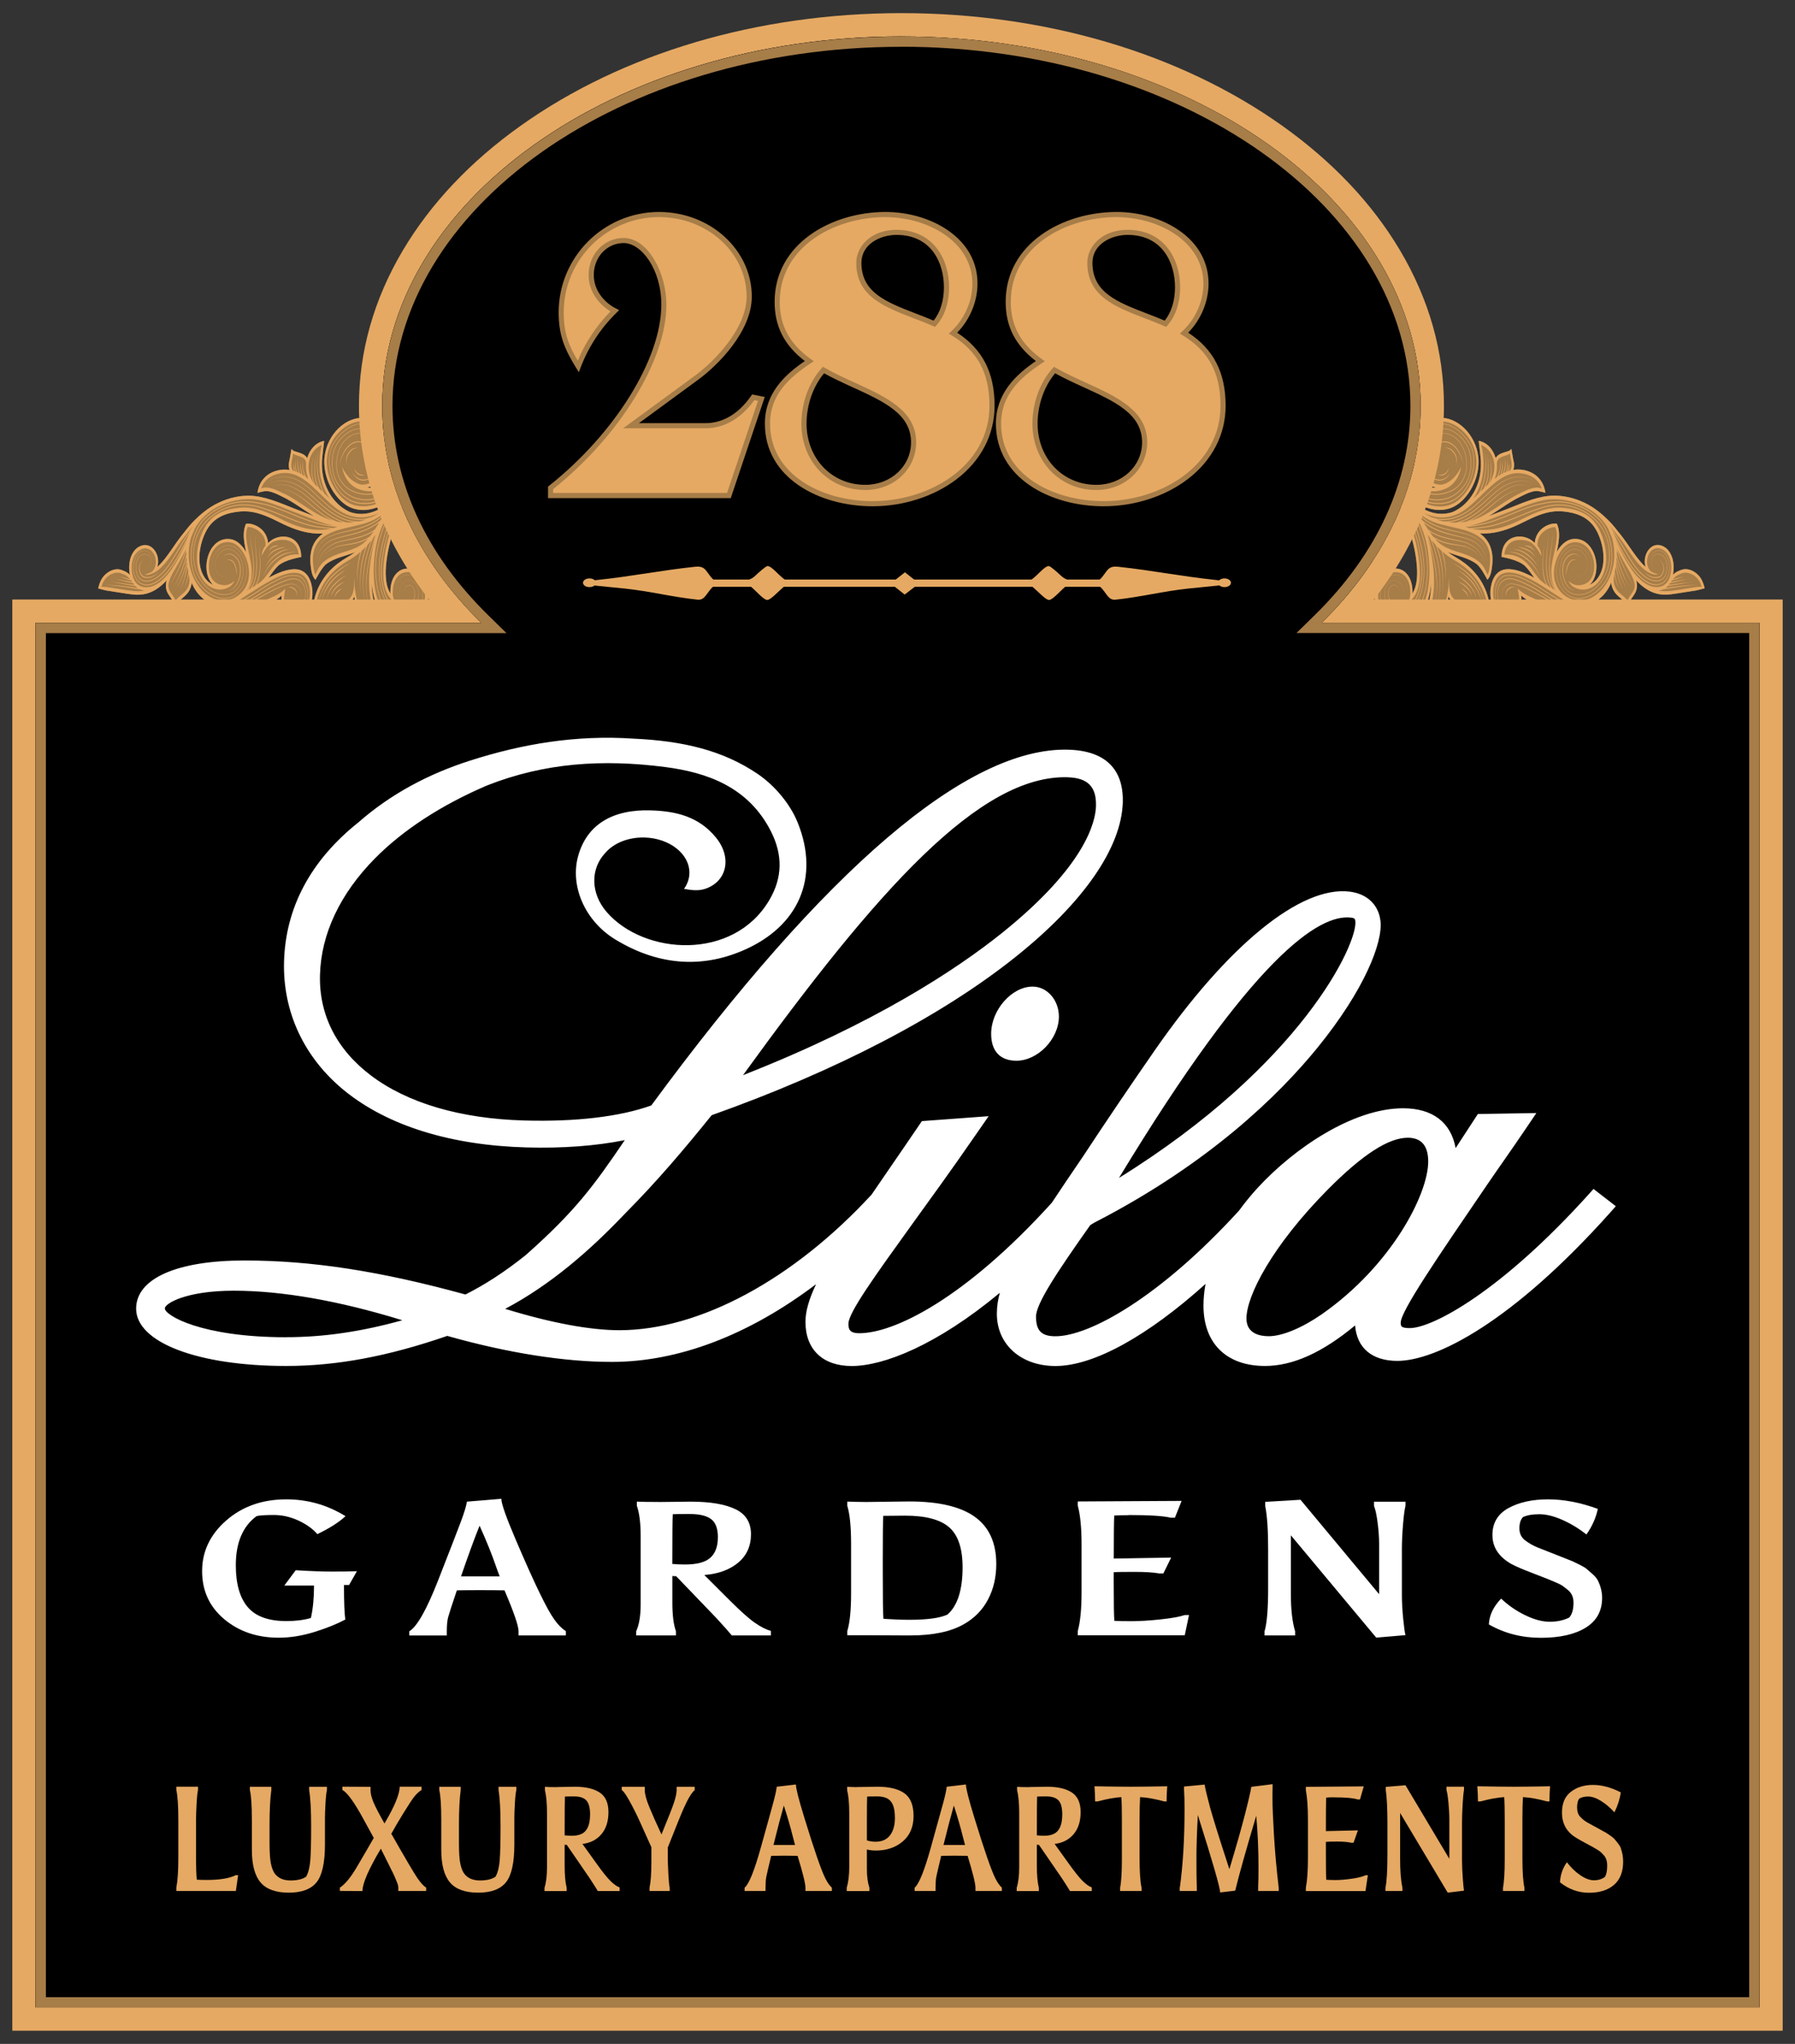 <?xml version="1.0" encoding="UTF-8"?>
<svg id="Layer_1" data-name="Layer 1" xmlns="http://www.w3.org/2000/svg" viewBox="0 0 350 398.42">
  <rect x="0" y="0" width="350" height="398.42" fill="#333333" stroke="none"/>
  <defs>
    <style>
      .cls-1 {
        fill: #fff;
      }

      .cls-2 {
        fill: #e5a963;
      }

      .cls-3 {
        fill: #a77d48;
      }
    </style>
  </defs>
  <path class="cls-3" d="M332.39,114.69c-.15-.63-.4-1.41-.75-1.95-.75-1.13-1.89-1.77-2.96-1.8-.08,0-.17,0-.25,.01-.47,.05-.96,.27-1.35,.45-.25,.11-.55,.32-.87,.63,.11-.62,.16-1.24,.12-1.83-.1-1.72-.86-3.2-2.15-3.76-.41-.18-.8-.24-1.17-.2-1.4,.16-2.39,1.76-2.31,3.4,.02,.29,.07,.58,.16,.86-.15-.12-.29-.26-.43-.4-1.56-1.59-2.95-4-4.37-5.79-.82-1.03-1.58-2.03-2.5-2.94-1.05-1.03-2.63-2.44-4.57-3.35-2.22-1.09-4.64-1.5-6.56-1.39-.17,.01-.35,.03-.52,.05-3.02,.32-5.9,1.76-8.79,2.83-.97,.36-1.91,.74-2.84,1.1,2.06-1.22,4.01-2.75,6.06-3.74,.7-.34,1.99-1.04,3.05-1.15,.69-.07,1.94,.35,1.94,.35-.23-1.67-1.03-2.81-2-3.51-.97-.7-2.12-1-3.14-1.04-.27,0-.54,0-.8,.03-.1,.01-.21,.03-.31,.04,.13-.38,.23-.97,.07-1.61-.16-.66-.45-2.49-.45-2.49-.36,.48-.79,.5-1.32,.67-.53,.18-1.13,.35-1.56,.87-.07,.08-.13,.17-.19,.27-.49-1.73-1.71-3.08-3.31-3.36,0,0,.37,2.87,.43,3.91,0,.06,0,.12,0,.18,.2,4.42-2.12,8.38-5.58,9.82-.44,.14-.89,.23-1.33,.28-2.34,.25-4.67-.72-6.56-2.7,1.87,1.35,4.02,2.17,6.13,1.94,.55-.06,1.1-.19,1.63-.4,2.77-1.1,5.43-5.14,5.25-9.35,0-.13-.01-.26-.03-.39-.44-4.67-4.31-8.07-7.66-7.76-.5,.05-1,.19-1.47,.42-2.14,1.08-3.46,4.14-3.34,7.1,.05,1.32,.4,2.62,1.09,3.7,.77,1.19,1.88,2.06,3.06,2.35-2.25,.22-4.59-.87-6.41-2.59-2-1.89-3.59-5.09-4.37-8.41-.14-.66-.26-1.33-.36-2.01-.01-.11-.03-.21-.04-.32h0c-.13-.86-.23-1.74-.32-2.64,.07,.21,.14,.42,.23,.62,1.06,2.57,2.83,3.43,4.75,3.96,.36,.1,.82,.14,1.17,.3,.36,.18,1.06,.98,1.06,.98,.17-1.02,.42-1.99,.37-3.11,0-.25-.03-.5-.08-.76-.21-1.31-.77-2.24-1.47-2.92-.7-.68-1.55-1.15-2.39-1.6-1.68-.88-4.08-3.9-4.09-3.95,0,0-.24,2.45-.27,3.19h0s0,.05,0,.07c-.07,1.74-.12,3.48-.06,5.23,.03,.88,.1,1.77,.2,2.66,.53,4.29,2.45,8.31,3.92,11.98,1.93,4.82,4.01,8.96,4.48,14.5,.02,.27,.04,.55,.05,.85,.04,1.06-.01,2.26-.33,3.32-.14,.48-.34,.93-.6,1.33,.03-.19,.04-.37,.03-.51,0-.05,0-.09,0-.14-.06-1.49-.53-2.62-1.2-3.32-.68-.71-1.54-1.01-2.41-.91-.35,.04-.7,.14-1.04,.32,1.35-1.79,1.71-3.58,1.59-6.34,0-.1,0-.19-.01-.3-.15-3.33-1.26-5.99-3.54-7.12,0,0,.2,1.9,.23,2.74,.02,.49,0,1.01-.08,1.54-.34,2.51-.92,4.86-1.22,7.44-.13,1.08-.19,2.48-.14,3.94,.08,2.05,.38,4.22,1.14,5.77,.34,.74,.83,1.36,1.38,1.85,1.07,.94,2.43,1.41,3.7,1.26,.5-.06,.99-.22,1.44-.48,1.63-.96,2.66-2.72,3.25-4.76,.28-.97,.46-2,.56-3.05-.02,1.26-.16,2.53-.46,3.79-.2,.83-.79,2.61-.79,2.61,.35,.31,.78,.38,1.22,.33,.86-.11,1.77-.68,2.34-1.26,.67-.71,.95-1.78,1.07-2.86,.44,.98,1.18,1.56,2,1.88,1.28,.52,2.81,.56,4.06,.82,1.15,.24,1.75,1.69,1.75,1.69,.18-.44,.33-1.25,.31-1.8-.06-1.26-.46-2.69-.74-3.45-1.24-3.3-3.57-5.4-5.93-6.75-.56-.32-1.09-.67-1.6-1.05,1.91,.82,3.92,1.07,5.59,2.31,.98,.73,2.12,3.09,2.12,3.09,.39-.32,.6-.88,.74-1.45,.14-.57,.2-1.17,.24-1.63,.04-.43,.04-.85,.03-1.24-.11-2.32-1.13-3.77-2.47-4.71,.7,.04,1.38,.02,2.05-.05,2.14-.24,4.19-1,6.35-2.09,2.05-1.03,3.96-1.91,5.99-2.13,.6-.07,1.21-.07,1.85-.01,2.36,.23,4.86,.92,6.38,3.5,.79,1.34,1.39,3.2,1.48,5.03,.07,1.2-.08,2.39-.52,3.42-.5,1.19-1.29,1.96-2.16,2.34,.26-.23,.48-.5,.66-.81,.51-.87,.71-1.97,.65-3.08-.07-1.32-.52-2.65-1.3-3.62-.78-.97-1.89-1.56-3.26-1.41-.07,0-.14,.02-.22,.03-1.15,.2-2.21,1.17-2.95,2.51,.27-1.23,.51-2.49,.45-3.63-.03-.66-.15-1.39-.46-1.92,0,0-.44-.01-.56,0-.85,.09-1.79,.48-2.53,1.2-.62,.6-1.1,1.48-1.19,2.59-.11-.11-.22-.21-.33-.3-.81-.71-1.97-1.06-3.07-.94-.78,.09-1.53,.41-2.11,1.05-.58,.64-.96,1.63-.96,2.92,0,0,3.31,.5,4.62,1.81,.63,.63,1.17,1.46,1.75,2.24-1.76-.97-3.8-1.83-5.47-1.65-.02,0-.03,0-.05,0-1.38,.16-2.56,1.18-2.94,3.45-.09,.5-.12,1-.09,1.49,.1,2.32,1.38,4.38,3.19,4.32,.07,0,.15,0,.22-.02,1.67-.2,2.71-1.94,2.63-3.71,0-.14-.02-.28-.04-.42,2.31,2.07,5.79,2.76,8.25,2.7,.73-.02,1.47-.05,2.21-.14,1.66-.2,3.31-.67,4.8-1.91,.72-.6,1.65-1.58,2.28-3.14,.08,.67,.31,1.31,.71,1.88,.81,1.1,1.84,1.44,2.38,2.54,0,0,.81-1.25,1.2-1.79,.38-.53,.8-1.21,.74-2.24,0-.18-.03-.36-.07-.55-.02-.1-.05-.2-.08-.3,2.51,2.68,4.71,2.98,6.81,2.72,1.15-.14,4.32-.67,4.73-.72,.34-.04,1.79-.44,1.79-.44Z"/>
  <path class="cls-2" d="M332.39,114.69c-.15-.63-.4-1.41-.75-1.95-.75-1.13-1.89-1.77-2.96-1.8-.08,0-.17,0-.25,.01-.47,.05-.96,.27-1.35,.45-.25,.11-.55,.32-.87,.63,.11-.62,.16-1.24,.12-1.83-.1-1.72-.86-3.2-2.15-3.76-.41-.18-.8-.24-1.17-.2-1.4,.16-2.39,1.76-2.31,3.4,.02,.29,.07,.58,.16,.86-.15-.12-.29-.26-.43-.4-1.56-1.59-2.95-4-4.37-5.79-.82-1.03-1.58-2.03-2.5-2.94-1.05-1.03-2.63-2.44-4.57-3.35-2.22-1.09-4.64-1.5-6.56-1.39-.17,.01-.35,.03-.52,.05-3.02,.32-5.9,1.76-8.79,2.83-.97,.36-1.91,.74-2.84,1.1,2.06-1.22,4.01-2.75,6.06-3.74,.7-.34,1.99-1.04,3.05-1.15,.69-.07,1.94,.35,1.94,.35-.23-1.67-1.03-2.81-2-3.51-.97-.7-2.12-1-3.14-1.04-.27,0-.54,0-.8,.03-.1,.01-.21,.03-.31,.04,.13-.38,.23-.97,.07-1.61-.16-.66-.45-2.49-.45-2.49-.36,.48-.79,.5-1.32,.67-.53,.18-1.13,.35-1.56,.86-.07,.08-.13,.17-.19,.27-.49-1.73-1.71-3.08-3.31-3.36,0,0,.37,2.87,.43,3.91,0,.06,0,.12,0,.18,.2,4.42-2.12,8.38-5.58,9.82-.44,.14-.89,.23-1.33,.28-2.34,.25-4.67-.72-6.56-2.7,1.87,1.35,4.02,2.17,6.13,1.94,.55-.06,1.1-.19,1.63-.4,2.77-1.1,5.43-5.14,5.25-9.34,0-.13-.01-.26-.03-.39-.44-4.67-4.31-8.07-7.66-7.76-.5,.05-1,.19-1.47,.42-2.14,1.08-3.46,4.14-3.34,7.1,.05,1.32,.4,2.62,1.09,3.7,.77,1.19,1.88,2.06,3.06,2.35-2.25,.22-4.59-.87-6.41-2.59-2-1.88-3.59-5.08-4.37-8.41-.14-.66-.26-1.33-.36-2.01-.01-.11-.03-.21-.04-.32h0c-.13-.86-.23-1.74-.32-2.64,.07,.21,.14,.42,.23,.62,1.06,2.57,2.83,3.43,4.75,3.96,.36,.1,.82,.14,1.17,.3,.36,.18,1.06,.98,1.06,.98,.17-1.02,.42-1.99,.37-3.11,0-.25-.03-.5-.08-.76-.21-1.31-.77-2.24-1.47-2.92-.7-.68-1.55-1.15-2.39-1.6-1.68-.88-4.08-3.9-4.09-3.95,0,0-.24,2.45-.27,3.19h0s0,.05,0,.07c-.07,1.74-.12,3.48-.06,5.23,.03,.88,.1,1.77,.2,2.66,.53,4.29,2.45,8.31,3.92,11.98,1.93,4.82,4.01,8.96,4.48,14.5,.02,.27,.04,.55,.05,.85,.04,1.06-.01,2.26-.33,3.32-.14,.48-.34,.93-.6,1.33,.03-.19,.04-.37,.03-.51,0-.05,0-.09,0-.14-.06-1.48-.53-2.61-1.2-3.32-.68-.71-1.54-1.01-2.41-.91-.35,.04-.7,.15-1.04,.32,1.35-1.79,1.71-3.58,1.59-6.33,0-.1,0-.19-.01-.3-.15-3.33-1.26-5.99-3.54-7.12,0,0,.2,1.9,.23,2.74,.02,.49,0,1.01-.08,1.54-.34,2.51-.92,4.86-1.22,7.44-.13,1.08-.19,2.48-.14,3.94,.08,2.05,.38,4.22,1.14,5.77,.34,.74,.83,1.36,1.38,1.85,1.07,.94,2.43,1.41,3.7,1.26,.5-.06,.99-.22,1.44-.48,1.63-.96,2.66-2.72,3.25-4.76,.28-.97,.46-2,.56-3.05-.02,1.26-.16,2.53-.46,3.79-.2,.83-.79,2.62-.79,2.62,.35,.31,.78,.38,1.22,.33,.86-.11,1.77-.68,2.34-1.26,.67-.71,.95-1.78,1.07-2.86,.44,.98,1.18,1.56,2,1.88,1.28,.52,2.81,.56,4.06,.82,1.15,.24,1.75,1.68,1.75,1.68,.18-.44,.33-1.25,.31-1.8-.06-1.26-.46-2.69-.74-3.45-1.24-3.3-3.57-5.4-5.93-6.75-.56-.32-1.09-.67-1.6-1.05,1.91,.82,3.92,1.07,5.59,2.31,.98,.73,2.12,3.09,2.12,3.09,.39-.32,.6-.88,.74-1.45,.14-.57,.2-1.17,.24-1.63,.04-.43,.04-.85,.03-1.24-.11-2.32-1.13-3.77-2.47-4.71,.7,.04,1.38,.02,2.05-.05,2.14-.24,4.19-1,6.35-2.09,2.05-1.03,3.96-1.91,5.99-2.13,.6-.07,1.22-.07,1.85-.01,2.36,.23,4.86,.92,6.38,3.5,.79,1.34,1.39,3.2,1.48,5.03,.07,1.21-.08,2.39-.52,3.42-.5,1.19-1.29,1.96-2.16,2.34,.26-.23,.48-.5,.66-.81,.51-.87,.71-1.97,.65-3.08-.07-1.32-.52-2.65-1.3-3.62-.78-.97-1.89-1.56-3.26-1.41-.07,0-.14,.02-.22,.03-1.15,.2-2.21,1.18-2.95,2.51,.27-1.23,.51-2.49,.45-3.63-.03-.66-.15-1.39-.46-1.92,0,0-.44-.01-.56,0-.85,.09-1.79,.48-2.53,1.2-.62,.6-1.1,1.48-1.19,2.59-.11-.11-.22-.21-.33-.3-.81-.71-1.97-1.06-3.07-.94-.78,.09-1.53,.41-2.11,1.05-.58,.64-.96,1.63-.95,2.91,0,0,3.31,.5,4.62,1.81,.63,.63,1.17,1.46,1.75,2.24-1.76-.97-3.8-1.83-5.47-1.65-.02,0-.03,0-.05,0-1.38,.16-2.56,1.18-2.94,3.45-.09,.5-.12,1-.09,1.49,.1,2.33,1.38,4.38,3.19,4.32,.08,0,.15,0,.22-.02,1.67-.2,2.71-1.94,2.63-3.71,0-.14-.02-.28-.04-.42,2.31,2.07,5.79,2.76,8.25,2.7,.73-.02,1.47-.05,2.21-.14,1.66-.2,3.31-.67,4.8-1.91,.72-.6,1.65-1.58,2.28-3.14,.08,.67,.31,1.31,.71,1.88,.81,1.1,1.84,1.44,2.38,2.54,0,0,.81-1.25,1.2-1.8,.38-.53,.8-1.21,.74-2.24,0-.18-.03-.36-.07-.55-.02-.09-.05-.19-.08-.3,2.51,2.68,4.71,2.98,6.81,2.72,1.15-.14,4.32-.68,4.73-.72,.34-.04,1.79-.44,1.79-.44Zm-64.05-39.17c0-.15,0-.38,.02-.64,.42,3.07,1.52,5.74,3.01,6.54,1.53,.84,2.56,.96,2.55,1,.01-.04-1.02-.21-2.52-1.08-1.55-.89-2.65-3.85-2.99-7.18,0-.07,0-.14,.01-.2,.02,.12,.05,.24,.07,.37,.55,3.35,2.06,5.98,3.59,6.85,1.5,.88,2.54,.88,2.53,.94,.02-.06-1.03-.11-2.5-1.02-1.5-.92-2.95-3.5-3.5-6.83-.01-.06-.02-.11-.03-.16,.08,.15,.18,.3,.29,.46l.09,.33c.74,2.95,2.23,5.19,3.65,5.9,1.36,.84,2.32,.79,2.31,.73,0,.06-.94,.07-2.29-.81-1.38-.75-2.81-2.95-3.55-5.87,.13,.16,.27,.31,.41,.46v.03c.9,1.85,1.84,3.45,2.72,4.29,.88,.84,1.57,.96,1.55,.99,.02-.04-.66-.2-1.52-1.07-.8-.81-1.64-2.25-2.47-3.95,.23,.21,.46,.4,.69,.57,1.26,2.12,2.76,3.01,2.66,3.15,.09-.14-1.2-1.07-2.38-2.96,.04,.03,.08,.05,.12,.08,1.24,.72,2.39,1.31,3.34,2.25,.63,.62,1.09,1.39,1.28,2.52,.04,.23,.06,.44,.07,.65,.03,.64-.06,1.25-.18,1.9-.17-.23-.39-.38-.6-.47-.43-.19-.92-.24-1.22-.32-1.89-.53-3.46-1.31-4.43-3.64-.42-1.01-.62-2.15-.76-3.33-.02-.16-.03-.32-.04-.49Zm46.3,37.74c-.02-.33,.06-.91,.15-1.41,.23,1.64,.8,2.67,.77,2.68,.03,0-.53-1.28-.7-3.09,.06-.33,.12-.57,.12-.57,0,0,.03-.18,.06-.46,.42,2.79,1.47,4.56,1.39,4.59,.08-.03-.99-2.11-1.33-5.1,.01-.12,.03-.24,.04-.38,.62,3.04,1.92,4.89,2.06,5.34-.12-.47-1.46-2.56-2.02-5.79,.01-.17,.03-.33,.04-.5,.95,3.61,2.49,5.83,2.47,5.82,.02,0-1.52-2.47-2.44-6.25,0-.27,0-.52,0-.74,0-.01,0-.03,0-.04,1.36,3.95,3.14,6.49,3.12,6.76,.02-.28-1.76-3.06-3.12-7.16l-.05-.14h0c.53,1.15,2.29,4.22,2.51,4.54,.44,.77,.87,1.7,.97,2.25,.03,.15,.05,.29,.06,.42,.04,.71-.23,1.16-.6,1.7-.27,.39-.6,.8-.78,1.36-.68-.93-1.55-1.3-2.11-2.11-.39-.56-.56-1.1-.6-1.73Zm-12.32,2.01c2.05,1.25,3.35,2.49,5.51,2.53-.26,.02-.52,.02-.79,0-3.42-.41-6.17-3.3-8.98-4.54-1.37-.78-2.77-1.34-4.12-1.14-1.43-.07-2.41,1.75-2.43,3.35-.13,1.61,.51,3.12,1.41,3.46,.84,.42,1.73,.31,2.2-.34,.66-1.27,.44-2.31,.43-2.56,.01,.25,.22,1.3-.44,2.54-.82,1.3-3.84,.5-3.53-3.09,.04-1.58,.96-3.3,2.37-3.24,1.32-.19,2.71,.37,4.07,1.15,2.78,1.24,5.48,4.09,8.91,4.56-.35,.04-.69,.06-1.04,.08-.07,0-.15-.02-.22-.03-2.81-.64-5.14-2.83-7.48-3.92-1.16-.59-2.29-1.1-3.39-1.32-1.08-.2-2.29,.39-2.65,1.72-.92,2.76,1.44,4.71,2.27,3.63,.9-.86,.63-1.9,.59-1.96,.04,.06,.3,1.1-.6,1.94-.83,1.04-3.11-.89-2.2-3.57,.36-1.27,1.53-1.83,2.58-1.63,1.08,.23,2.2,.74,3.36,1.34,2.21,1.04,4.4,3.07,7.06,3.83-.11,0-.21,0-.32,.01-.24,0-.49,0-.76-.02-.12-.07-.24-.13-.36-.2-3.35-1.7-6.31-3.71-8.68-4.07-1.21-.24-2.18,.77-2.23,1.79-.07,.96,.24,1.38,.21,1.39,.04,0-.27-.44-.19-1.39,.06-1,1.01-1.96,2.2-1.7,2.33,.4,5.27,2.43,8.61,4.13-2.79-.36-6.71-2.01-7.76-3.3,0,0,.24,1.35,.27,1.84,.06,1.34-.73,2.78-2.17,2.96-.06,0-.13,.01-.19,.01-1.52,.06-2.6-1.67-2.69-3.68-.02-.42,0-.85,.08-1.28,.36-2.01,1.26-2.75,2.55-2.92,2.74-.33,6.9,2.6,8.55,3.62Zm.73-7.56c-.29,1.33-.6,2.64-.58,3.78,0,.13,0,.3,.02,.49,.04,.76,.19,1.93,.88,3.12v-.02c.05,.06,.08,.12,.12,.17-.04-.03-.08-.05-.12-.08l-.26-.43c-1.43-2.53-.89-5.69-.66-7.6,.39-2,.26-3.28,.22-3.27,.03,0,.13,1.26-.29,3.25-.26,1.89-.85,5.11,.62,7.73l.08,.14c-.14-.09-.28-.18-.43-.27-1.42-2.28-1.07-5.46-.97-7.31,.28-2.05,.15-3.34,.14-3.33,.02,0,.11,1.28-.2,3.32-.12,1.79-.5,4.81,.78,7.17-.07-.05-.15-.09-.23-.14v-.02c-.1-.06-.2-.12-.31-.18l-.07-.09c-1.08-1.75-.92-4.11-.89-5.54,.08-1.51,.22-2.43,.21-2.43,0,0-.16,.91-.27,2.42-.05,1.39-.25,3.65,.75,5.47-.34-.22-.67-.45-1-.75-1.02-.89-1.77-2.4-2.86-3.5-1.33-1.34-2.81-1.8-4.39-1.71,.07-.85,.35-1.46,.75-1.92,.47-.53,1.13-.83,1.84-.9,1-.11,2.18,.08,2.88,.69,1.08,.94,1.72,2.42,1.72,2.42,0-.05,0-.1,0-.15-.05-.8-.37-1.4-.75-1.87-.03-1.1,.36-1.92,.99-2.54,.64-.63,1.52-1,2.29-1.08,.06,0,.13,0,.19-.01,.19,.37,.28,.8,.3,1.3,.06,1.05-.21,2.38-.5,3.7Zm-24.29-1.38c-.17-.89-.4-1.72-.66-2.51,0,.01,.02,.02,.02,.04,.06,.21,.13,.43,.2,.65,1.16,3.64,1.85,7.2,1.83,9.86-.01,2.67-.77,4.16-.63,4.19-.14-.04,.64-1.5,.69-4.2,.06-2.68-.61-6.28-1.77-9.93-.02-.07-.04-.13-.06-.2,.14,.2,.27,.39,.41,.57,1.4,3.15,2,6.57,1.97,9.06,0,2.64-.62,4.17-.6,4.15-.02,.01,.62-1.49,.66-4.15,.05-2.36-.45-5.57-1.69-8.6,.27,.35,.54,.68,.82,.98,1.89,4.66,1.29,9.35,1.25,9.6,.04-.24,.74-4.69-.99-9.33,.29,.31,.58,.6,.87,.87,1.03,3.19,.82,6.18,.81,6.13,0,.05,.34-2.78-.61-5.96,.76,.67,1.57,1.24,2.45,1.74,2.31,1.31,4.53,3.35,5.69,6.44,.26,.68,.64,2.08,.68,3.17,0,.15,0,.29,0,.43-.12-.17-.26-.33-.4-.46-.34-.31-.72-.52-1.07-.6-1.3-.28-2.82-.32-4-.8-1.16-.49-1.95-1.28-2.08-3.18,0-.16,0-.32,0-.47h0c0-.34,.04-.71-.02-1.1,0,0-.07,4.54-1.39,5.84-.49,.48-1.35,1.04-2.08,1.12-.25,.03-.48,0-.67-.08,.34-.57,.58-1.25,.75-1.96,.43-1.79,.54-3.58,.46-5.34-.09-2.06-.42-4.08-.81-5.99h0s-.01,0-.01,0Zm-8.69,4.82c-.05,.06-.1,.11-.14,.17,.22-1.47,.54-2.76,.9-3.64,.37-.96,.27-1.67,.28-1.65,0-.01,.06,.68-.33,1.61-.4,.9-.79,2.31-1.01,3.9-.15,.2-.3,.43-.44,.67,.27-2.69,1.2-4.94,1.41-6.72,.29-1.8-.07-2.89-.04-2.88-.02,0,.29,1.09-.02,2.86-.23,1.78-1.2,4-1.48,6.79v.2c-.13,.22-.24,.45-.34,.69,.09-3.3,.88-6.12,1.21-8.24,.46-2.18,.24-3.56,.17-3.52,.07-.02,.26,1.35-.23,3.51-.37,2.15-1.23,5.09-1.29,8.53,0,.03,0,.05,0,.08-.07,.17-.13,.35-.19,.54-.11-3.92,.73-7.34,1.15-9.85,.47-2.65,.15-4.33,.21-4.32-.06-.01,.23,1.68-.27,4.31-.46,2.57-1.39,6.17-1.2,10.29-.04,.16-.08,.32-.11,.49-.08-.64-.13-1.29-.15-1.94-.05-1.41,.01-2.77,.13-3.79,.29-2.5,.87-4.85,1.22-7.42,.08-.59,.11-1.16,.09-1.71-.02-.58-.1-1.13-.24-1.63,1.62,1.18,2.41,3.32,2.55,6.12,0,.1,0,.19,.01,.29,.1,2.96-.22,4.36-1.82,6.27Zm3.57-16.01s-.11-.14-.2-.28c0-.01-.02-.03-.02-.04h0s0,0,0,0c-.07-.11-.15-.24-.24-.39,.25,.27,.51,.54,.78,.79,1.95,1.88,4.24,3.09,6.53,3.02,2.26,.1,4.51-1.21,5.76-3.6,1.23-2.31,1.61-5.46,.62-7.69-1.07-2.06-2.58-3.38-4.06-4.01-1.49-.65-3.04-.29-4.05,.73-1.03,1.02-1.55,2.45-1.72,3.63-.27,2.3,.48,3.41,.53,3.56-.05-.15-.79-1.27-.51-3.55,.18-1.17,.7-2.59,1.73-3.59,1.01-1,2.54-1.34,4.01-.69,1.46,.62,2.96,1.97,4,3.99,.96,2.17,.58,5.27-.63,7.53-1.23,2.34-3.43,3.61-5.67,3.51-2.26,.07-4.51-1.13-6.45-2.99-.43-.41-.84-.84-1.22-1.26-.13-.23-.26-.47-.39-.7,.21,.21,.41,.41,.62,.62,1.86,1.83,3.89,3.41,6.09,3.71,2.15,.31,4.39-.33,5.94-2.21,1.7-1.68,2.13-4.79,1.52-7.07-.66-2.33-2.22-3.62-3.6-4.28-1.43-.62-2.92-.39-3.93,.53-1.04,.93-1.41,2.46-1.46,3.6-.17,2.49,1.03,3.22,.99,3.05,.04,.16-1.15-.58-.97-3.05,.05-1.14,.43-2.64,1.46-3.55,1-.9,2.48-1.11,3.89-.49,1.37,.66,2.91,1.97,3.54,4.24,.59,2.26,.17,5.27-1.5,6.92-1.53,1.84-3.72,2.47-5.86,2.15-2.17-.31-4.18-1.86-6.03-3.69-.32-.31-.64-.63-.95-.94-.18-.36-.36-.72-.53-1.08,.13,.17,.27,.34,.4,.5,3.05,3.62,7.19,5.35,10.62,3.81,1.7-.61,3.18-2.46,3.3-4.72,.18-2.17-.55-4.2-1.59-5.3-1.03-1.14-2.29-1.56-3.33-1.33-1.05,.25-1.82,1.12-2.22,1.98-.78,1.69-.26,2.86-.21,3.01-.04-.15-.55-1.32,.23-2.99,.4-.85,1.17-1.7,2.21-1.94,1.02-.21,2.27,.21,3.28,1.35,1.03,1.09,1.73,3.09,1.55,5.21-.13,2.21-1.56,3.99-3.24,4.59-3.38,1.5-7.49-.22-10.5-3.8-.27-.31-.52-.64-.77-.97-.13-.29-.26-.59-.38-.89,.67,1.15,1.44,2.16,2.29,2.96,1.91,1.8,4.35,2.95,6.76,2.7,.63-.07,1.26-.23,1.88-.51,1.46-.65,2.6-2.12,2.98-4.29,0,0-1.07,2.78-3.54,3.48-.08,.02-.16,.03-.25,.04-1.39,.15-2.9-.79-3.82-2.22-.61-.95-.92-2.1-.97-3.28-.11-2.65,1.1-5.46,3.01-6.41,.42-.21,.87-.34,1.34-.38,3.1-.32,6.8,2.99,7.15,7.17,0,.12,.02,.23,.02,.35,.19,3.75-2.33,7.65-4.89,8.63-.5,.2-1.02,.32-1.54,.37-2.74,.3-5.63-1.29-7.76-3.53Zm2.48,5.45c1.09,2.08,1.97,4.3,2.34,7.03,.11,.82,.19,1.7,.23,2.6,.09,2.11-.07,4.34-.62,6.24-.55,1.91-1.48,3.48-2.97,4.36-.39,.23-.83,.37-1.28,.43-1.15,.14-2.42-.3-3.39-1.16-.28-.24-.53-.52-.75-.83v-.02c-.17-.22-.33-.48-.47-.77-.29-.6-.46-1.28-.49-2.01-.02-.63,.06-1.32,.28-2.05,.54-1.78,1.71-2.73,2.88-2.87,1.52-.15,2.98,1.02,3.09,3.6,0,.04,0,.09,0,.12,.21,1.41-.65,2.37-.65,2.37,1.14-.66,1.82-1.77,2.17-2.98,.36-1.21,.41-2.51,.36-3.63-.01-.31-.03-.61-.06-.89-.5-5.75-2.63-9.97-4.54-14.74-1.48-3.69-3.37-7.67-3.87-11.76-.1-.83-.16-1.67-.19-2.5,.05,.36,.1,.71,.15,1.06,.08,.62,.19,1.24,.33,1.85,.59,2.95,1.49,5.74,2.79,8.41h-.01c.14,.28,.3,.58,.47,.9,.06,.12,.12,.24,.19,.36,.02,.04,.04,.07,.06,.11,.6,1.26,1.21,2.5,1.78,3.72,1.29,2.82,2.38,5.72,3.04,8.67,.72,2.93,.83,6.02,.23,8.7-.33,1.33-.87,2.49-1.57,3.37-.74,.81-1.68,1.07-2.51,1.02-1.7-.02-3.2-1.68-3.16-3.66,.07-2.03,1.66-2.84,2.5-2.36,.95,.38,1.28,1.55,1.16,2.25-.04,.73-.36,.93-.33,.94-.03,0,.29-.2,.34-.94,.13-.7-.2-1.88-1.16-2.27-.85-.49-2.47,.31-2.55,2.39-.05,2.02,1.48,3.72,3.2,3.75,.85,.06,1.8-.2,2.57-1.03,.71-.89,1.27-2.07,1.6-3.42,.61-2.71,.5-5.84-.21-8.79-.66-2.98-1.74-5.89-3.04-8.72-.17-.37-.35-.74-.52-1.11,.94,1.76,1.9,3.46,2.69,5.26,1.33,2.99,2.12,6.36,2.06,9.65-.06,3.24-.83,6.6-2.67,8.24-1.81,1.83-4.1,.98-5.39-.6-1.5-1.56-1.29-4.62-.11-5.85,1.14-1.27,2.61-1.18,3.41-.37,.83,.83,.94,2.07,.89,2.78-.04,.74-.2,1.09-.18,1.1-.01,0,.14-.35,.19-1.1,.05-.71-.05-1.96-.89-2.8-.8-.82-2.28-.93-3.44,.35-1.21,1.24-1.43,4.37,.09,5.97,1.3,1.61,3.64,2.49,5.48,.64,1.88-1.67,2.66-5.09,2.73-8.35,.07-3.33-.72-6.73-2.06-9.74-.49-1.12-1.04-2.19-1.62-3.27,.73,1.24,1.3,2.18,1.3,2.18,.04,.06,.08,.11,.12,.17Zm.16-.88c1.56,1.41,3.39,2.26,5.27,2.64,1.42,.41,3.35,.68,5.06,1.35v.02s.06,.01,.09,.02c.11,.05,.23,.09,.34,.14,1.92,.86,3.38,2.22,3.5,4.87,.02,.35,0,.72-.02,1.12-.04,.43-.1,.99-.22,1.48-.07,.27-.15,.51-.25,.71-.49-1.14-.91-2.01-1.91-2.75-2.15-1.58-4.67-1.63-6.77-2.92-.59-.35-1.1-.82-1.58-1.36,2.27,1.35,4.58,1.12,6.13,1.63,1.69,.63,2.51,1.69,2.51,1.68,0,.01-.79-1.09-2.49-1.76-1.67-.6-4.14-.35-6.51-1.98-.25-.32-.49-.65-.73-1,3.01,1.94,6.19,1.48,8.19,2.73,2.18,1.19,2.66,3.5,2.72,3.71-.05-.21-.5-2.53-2.69-3.79-2.08-1.34-5.42-.86-8.45-3-.29-.45-.57-.91-.86-1.37,3.49,2.68,7.26,2.43,9.64,3.67,2.37,1.35,2.77,3.91,2.84,4.1-.06-.2-.43-2.77-2.81-4.18-2.47-1.32-6.32-1.07-9.85-3.94-.02-.02-.04-.04-.07-.05-.2-.32-.4-.63-.61-.95,3.48,3.13,7.45,2.81,9.95,3.92,2.86,.82,3.41,3.79,3.32,3.67,.09,.13-.43-2.88-3.3-3.75-2.6-1.19-6.75-.87-10.25-4.31-.02-.02-.04-.04-.06-.06-.04-.08-.09-.17-.13-.25Zm15.11-8.96c.03,.63-.05,1.29-.26,1.93-.18,.54-.44,1.08-.73,1.52,0,0-.02,.01-.02,.02,.98-2.7,.04-5.11,.03-5.34,0,.24,.88,2.87-.25,5.55-.18,.17-.37,.34-.55,.51,.75-1.53,.67-3.37,.6-4.51-.12-1.35-.41-2.11-.39-2.12-.02,0,.24,.78,.33,2.13,.04,1.26,.09,3.32-.89,4.84-.2,.2-.4,.39-.61,.59,.92-1.95,1.15-4.11,1.1-5.6-.05-1.64-.55-2.46-.53-2.46-.02,0,.45,.84,.46,2.46,.02,1.57-.28,3.88-1.32,5.86l-.02,.04c-.34,.34-.68,.67-1.03,.99,1.33-1.96,2.07-4.48,1.95-7.19,0-.07,0-.13-.01-.19-.06-.85-.14-2.04-.46-3.03,1.52,.54,2.52,2.2,2.6,4Zm3.37-.25c.02,.42-.04,.79-.33,1.24-.09,.02-.17,.05-.26,.08,.25-.88,.13-1.61,.17-1.6-.03-.02-.04,.82-.32,1.65-.07,.03-.15,.06-.22,.08,.43-1.21,.08-2.29,.15-2.26-.06-.04,.17,1.19-.31,2.32-.13,.05-.26,.11-.38,.17,.48-1.49,.19-2.81,.23-2.79-.04-.02,.13,1.39-.4,2.86h0c-.12,.07-.23,.13-.34,.2,.43-1.31,.19-2.48,.19-2.6-.01,.1,.13,1.37-.37,2.7-.15,.09-.31,.19-.46,.29,.74-1.49,.45-3.03,.45-3.17-.02,.14,.2,1.87-.7,3.35-.14,.1-.29,.21-.43,.32,.05-.13,.1-.25,.14-.38,.24-.75,.34-1.52,.31-2.26,0-.05,0-.09-.01-.13h.01s0-.03,0-.05c-.02-.72,.2-.99,.63-1.28,.43-.27,1.02-.4,1.52-.61,.14-.06,.27-.13,.39-.21,.08,.8,.32,1.49,.34,2.08Zm-7.99,10.98c2.71-1.31,4.74-3.68,6.48-4.72,1.9-1.37,3.27-1.29,3.26-1.33,.02,.04-1.36-.08-3.28,1.25-1.95,1.12-4.25,3.87-7.39,5.02-.26,.05-.52,.09-.79,.12-.13,.01-.26,.02-.39,.03,3.91-1.29,6.56-5.2,9.02-6.39,2.6-1.59,4.43-.68,4.38-.7,.05,.02-1.77-.94-4.4,.62-2.64,1.24-5.5,5.53-9.74,6.5-.49,0-.99-.03-1.48-.09,5.06-.5,8.27-5.87,11.27-7.22,3.13-1.61,5.23-.32,5.11-.17,.12-.15-1.97-1.49-5.13,.09-3.12,1.37-6.43,6.93-11.65,7.16-.16,0-.33,0-.49,0-.04-.01-.08-.02-.11-.03v.02c-.46-.1-.9-.23-1.35-.39,2.66,.5,5.27-.69,7.27-2.37,2.3-1.98,4.16-4.24,6.09-5.19,1.9-.98,3.61-.74,4.69-.44,1.06,.34,1.39,1.2,1.44,1.26-.05-.06-.37-.93-1.43-1.28-1.08-.32-2.79-.58-4.71,.38-1.95,.93-3.83,3.19-6.13,5.14-2.3,1.91-5.37,3.17-8.41,1.98-.04-.02-.09-.04-.13-.06-.38-.2-.76-.42-1.12-.67,1.35,.69,2.81,.99,4.26,.83,.41-.04,.82-.13,1.23-.25v.02c.06-.02,.12-.05,.18-.07,.86-.27,1.71-.7,2.53-1.31,1.7-1.27,3.25-3.02,4.86-4.45h0s0,0,.01-.01c1.47-1.3,2.98-2.34,4.72-2.51,.25-.03,.5-.03,.75-.02,.96,.04,2.05,.33,2.93,.97,.67,.49,1.21,1.16,1.52,2.08-.38-.22-.83-.26-1.28-.21-1.17,.13-2.48,.85-3.17,1.18-3.23,1.56-6.13,4.33-9.43,5.27Zm26.83,1.63c.22,.53,.45,1.09,.7,1.67,.13,.42,.24,.86,.31,1.31,.08,.46,.13,.91,.15,1.35,.14,2.5-.53,4.79-1.67,6.52-1.14,1.73-2.76,2.88-4.49,3.09-.5,.06-1.01,.04-1.52-.07-.95-.2-1.95-.72-2.71-1.54-.76-.83-1.29-1.93-1.36-3.36,0-.05,0-.1,0-.15-.09-2.85,1.66-5.88,3.59-6.18,.07-.01,.13-.02,.2-.03,2.48-.27,3.9,2.12,4.03,4.4,.08,1.9-.66,3.68-2.61,3.93-.07,0-.13,0-.2,.02-1.32,.16-2.19-.87-2.19-.87,.18,.41,.44,.86,.95,1.18,.69,.44,1.5,.62,2.3,.53,1.36-.16,2.72-1.1,3.5-2.94,.5-1.17,.66-2.51,.58-3.82-.11-1.99-.74-3.97-1.59-5.41-1.67-2.82-4.33-3.5-6.72-3.74-.66-.06-1.3-.06-1.92,.01-2.11,.23-4.06,1.14-6.12,2.17-2.13,1.07-4.14,1.82-6.22,2.05-1.16,.13-2.35,.09-3.59-.14,.75-.05,1.54-.13,2.32-.23,3.88-.5,7.41-2.6,10.93-3.68,3.49-1.23,7.13-.78,10,1.55,1.43,1.08,2.64,2.75,3.19,4.8,.53,2.03,.46,4.37-.3,6.13-1.52,3.54-4.73,5.07-7.03,3.78-2.49-1.41-2.41-6.34-.57-7.69,1.74-1.66,3.9,.05,4.02,2.06,.16,2.11-1.43,2.98-2.03,2.42-.67-.34-.83-.92-.85-.96,.02,.04,.18,.62,.85,.97,.6,.56,2.21-.3,2.05-2.44-.11-2.03-2.29-3.77-4.06-2.1-1.87,1.36-1.97,6.37,.56,7.82,2.34,1.31,5.57-.22,7.13-3.8,.79-1.8,.86-4.17,.32-6.24-.56-2.09-1.78-3.78-3.23-4.88-2.88-2.35-6.57-2.81-10.07-1.58-3.54,1.08-7.06,3.17-10.92,3.67-.96,.13-1.91,.21-2.81,.27-.24-.09-.49-.17-.73-.25,.94-.04,1.94-.16,2.93-.4,4.25-.83,8.09-3.37,12.05-4.06,3.9-.97,7.89,0,10.88,2.92,2.94,2.93,3.57,9.49,1.03,12.61-2.32,3.14-6.09,3.94-8.11,.99-1.02-1.32-1.32-3.44-.83-5.06,.47-1.6,1.44-2.86,2.51-3.19,2.18-.72,4.11,1.63,4.1,3.83,.07,2.38-1.54,3.17-2.24,3.2-.78,0-1.12-.46-1.17-.48,.04,.02,.39,.48,1.17,.48,.7-.02,2.32-.81,2.26-3.2,0-2.22-1.92-4.6-4.13-3.88-1.08,.33-2.06,1.59-2.54,3.21-.5,1.65-.2,3.81,.84,5.15,2.05,3.01,5.87,2.2,8.22-.96,2.58-3.18,1.96-9.83-1.03-12.82-3.01-2.95-7.04-3.93-10.96-2.97-3.98,.7-7.82,3.23-12.05,4.06-.74,.18-1.49,.28-2.21,.35,2.31-.44,4.47-1.45,6.78-2.31,2.91-1.08,5.76-2.5,8.7-2.81,.17-.02,.34-.03,.51-.04,1.78-.11,4.05,.26,6.14,1.24h0c.08,.04,.16,.07,.23,.11,.3,.15,.6,.31,.89,.48,1.57,.94,2.96,2.25,3.87,3.98h0Zm12.25,7.14c.03,.55,0,1.14-.13,1.75-.33,1.6-1.24,2.28-2.33,2.42-.39,.05-.79,.01-1.18-.08-1.55-.36-2.94-1.7-4.16-3.45-.21-.36-.42-.69-.62-.95-.97-1.57-1.81-3.37-2.54-5.07,1.57,3.22,3.21,6.28,5.34,8.04,1.15,.96,2.49,1.48,3.66,.93,1.2-.43,1.85-2.23,1.63-3.65-.1-1.45-.84-2.61-1.63-2.84-.8-.23-1.51,.23-1.91,.76-.94,1.23-.23,2.33-.28,2.21,.05,.12-.65-.98,.29-2.19,.41-.52,1.11-.96,1.89-.73,.77,.23,1.48,1.38,1.58,2.79,.2,1.4-.43,3.11-1.59,3.52-1.14,.52-2.45,0-3.58-.95-2.33-1.93-4.06-5.45-5.79-9.04-.03-.06-.06-.12-.09-.18,2.01,2.79,3.42,6.16,5.45,8.19,1.01,1,2.17,1.65,3.29,1.57,.55-.05,1.08-.3,1.46-.84,.33-.58,.44-1.3,.45-1.97,.03-3.19-2.9-3.04-3.01-1.35-.3,1.65,.71,1.89,.61,1.83,.1,.06-.9-.2-.59-1.82,.13-1.65,2.98-1.76,2.93,1.34-.01,.65-.12,1.34-.45,1.89-.35,.5-.87,.74-1.41,.79-1.08,.06-2.23-.59-3.22-1.58-2.02-2.03-3.43-5.45-5.48-8.27-.16-.24-.32-.47-.48-.7-.01-.03-.03-.05-.04-.08,.62,.69,1.19,1.44,1.81,2.22,1.39,1.73,2.73,4.26,4.41,5.84,1.7,1.6,2.96,1.43,3.19,1.38,0,0-1.1-.35-1.4-.58-.3-.21-.75-.84-.77-1.87,0-.59,.13-1.23,.47-1.73,.33-.5,.82-.87,1.4-.93,.3-.03,.64,.01,.99,.17,1.12,.5,1.72,1.69,1.82,3.17Zm5.94,4.13c-.08,0-.17,0-.27,0-.29,0-.63,.04-.97,.08-.41,.05-3.6,.59-4.72,.72-.82,.09-1.63,.11-2.46-.07,.02,0,.04,0,.06,0,.28-.03,.56-.1,.83-.22,3.73-.66,6.71-.96,6.71-.73,.01-.22-2.74-.11-6.24,.47,.17-.11,.33-.25,.48-.41,2.51-.38,4.48-.79,4.49-.77,0-.02-1.9,.21-4.32,.57,.09-.11,.17-.23,.25-.36,1.87-.33,3.31-.8,3.32-.75,0-.05-1.4,.23-3.17,.54,.07-.12,.15-.22,.23-.32,1.3-.31,2.32-.74,2.31-.77,0,.03-.92,.27-2.13,.55,.39-.46,.78-.74,1.05-.86,.39-.18,.85-.37,1.24-.42,.07,0,.14-.01,.21,0,.94,.03,1.99,.61,2.62,1.58,.19,.29,.37,.74,.5,1.17Zm-13.43-.26s0,.02,0,.02c0,0,0,0,0-.02Zm-25.42-24.25s0-.01,0,0c0,0,0,0,0,0Zm-10.17-3.39c2.23,1.25,2.56,4.35,2.54,4.23,.02,.15-.18-3.06-2.49-4.39-1.1-.55-2.32-.26-2.84,.58-.45,.82-.36,1.53-.38,1.6,.02-.07-.03-.78,.42-1.54,.51-.76,1.7-1.01,2.75-.48Zm-2.1,7.02c-1.4-.06-2.35-1.1-2.35-1.05,0-.06,.88,1.16,2.35,1.23,1.53-.01,2.22-1.67,2.21-1.59,0-.06-.76,1.42-2.2,1.41Zm.93-1.15c-.64,.35-1.21,.22-1.21,.23-.01-.01,.56,.31,1.26-.06,.73-.38,.84-1.33,.82-1.29,0,0-.21,.79-.87,1.13Zm1.82-4.08c.86,1.02,.53,2.41,.5,2.34,.03,.12,.5-1.35-.4-2.47-.81-1.15-1.84-.81-1.79-.77-.02-.05,.95-.19,1.69,.9Zm6.98,.61s0-.02,.01-.02c0,0-.01,0-.01,.02Zm-.31,20.74s0,.02,0,0c0,0,0,0,0,0Zm-7.04,0c-.04,.09,1.96,.93,3.93,3.05,1.92,2.13,2.52,4.96,2.57,5.06-.05-.12-.54-3.03-2.49-5.2-2.01-2.15-4.06-2.81-4.02-2.91Zm3.92,3.91c1.39,1.64,1.9,3.66,1.91,3.64,0,.03-.4-2.09-1.82-3.78-1.4-1.68-2.88-2.21-2.86-2.23-.01,.02,1.41,.71,2.78,2.36Zm-.62,.29c-1.14-1.19-2.28-1.61-2.27-1.6,0,0,1.08,.57,2.2,1.75,1.18,1.11,1.61,2.67,1.55,2.69,.06,0-.27-1.69-1.48-2.83Zm-.39,.55c-.82-.78-1.63-.97-1.62-.96,0,0,.76,.35,1.55,1.11,.83,.72,1.16,1.75,1.14,1.77,.03,.01-.2-1.16-1.07-1.92Zm-.16,.94c-.43-.46-.87-.58-.87-.58,0,0,.38,.29,.79,.73,.42,.42,.61,.96,.61,.97,0,.02-.08-.65-.53-1.11Zm-10.9,2.84c-1.62,1.02-3.51,.12-4.05-1.58-.3-.82-.06-1.82,.35-2.25,.46-.39,.99-.23,1.28,.05,.56,.57,.4,1.26,.38,1.38,.02-.12,.19-.81-.37-1.41-.3-.29-.82-.47-1.31-.07-.44,.45-.69,1.47-.39,2.34,.55,1.76,2.47,2.72,4.16,1.68,1.65-1.29,2.34-4.31,2.37-7.11-.27-5.77-2.39-10.22-3.59-13.41-1.32-3.18-2.42-4.88-2.41-4.89-.01,0,1.06,1.73,2.35,4.93,1.18,3.2,3.26,7.69,3.52,13.37-.03,2.75-.71,5.73-2.29,6.96Zm32.11-10.15c.8,.13,1.18,.73,1.19,.67-.01,.06-.36-.58-1.19-.76-.78-.04-2.13,.7-2.34,2.63-.21,1.83,.53,3.38,1.19,4.01,.69,.66,1.23,.64,1.22,.68,.01-.03-.53-.06-1.18-.75-.63-.65-1.31-2.17-1.11-3.9,.19-1.81,1.46-2.56,2.22-2.57Zm.37,1.22c.08,0-.91-.65-1.57,.65-.63,1.18-.34,2.42-.34,2.37,0,.03-.15-1.18,.44-2.26,.58-1.2,1.52-.77,1.47-.76Zm-7.2,3.06c.05,0-.75-2.24-2.63-3.57-1.85-1.44-3.63-1.06-3.6-1.07-.02,0,1.73-.19,3.54,1.23,1.84,1.29,2.73,3.4,2.69,3.41Zm-.38-1.85s-.69-1.55-2.11-2.5c-1.4-1.02-2.72-.87-2.71-.86,0-.01,1.28,.02,2.65,1.02,1.39,.93,2.18,2.34,2.17,2.34Zm-.37-1.62s-.47-1.2-1.58-1.69c-1.07-.53-2-.48-1.99-.49,0,0,.91,.13,1.95,.66,1.08,.47,1.64,1.51,1.62,1.52Zm-1.17-2.14c.54,.26,.89,.71,.93,.73-.05-.06-.33-.63-.89-.9-.61-.25-1.11-.11-1.11-.13,0,.02,.5,.07,1.07,.3Zm-2.71,9.32s0,.03,0,.05c0-.02,0-.04,0-.05Zm-.18-1.54s-.57-.24-1.22,.24c-.72,.55-.5,1.59-.5,1.51,0,.03-.08-.9,.56-1.36,.59-.45,1.16-.39,1.16-.4Zm21.82,.51s.02-.02,.02-.05c0,.02,0,.04-.02,.05Zm6.29-2.57c-1.55,.53-2.75-.82-2.9-.86,.15,.05,1.27,1.58,2.95,1.03,.93-.38,1.1-1.97,.72-2.6-.31-.7-.69-.84-.67-.86-.02,.02,.35,.21,.62,.91,.32,.64,.14,2.04-.71,2.4Z"/>
  <path class="cls-3" d="M20.96,115.14c.41,.05,3.57,.59,4.73,.72,2.1,.26,4.31-.04,6.81-2.72-.03,.1-.06,.2-.08,.3-.04,.19-.06,.38-.07,.55-.06,1.03,.36,1.71,.74,2.24,.39,.54,1.2,1.79,1.2,1.79,.54-1.1,1.57-1.44,2.38-2.54,.41-.57,.64-1.2,.71-1.88,.63,1.56,1.55,2.53,2.28,3.14,1.49,1.24,3.14,1.71,4.8,1.91,.74,.09,1.47,.12,2.21,.14,2.46,.06,5.94-.63,8.25-2.7-.02,.14-.04,.28-.04,.42-.08,1.77,.97,3.51,2.63,3.71,.07,0,.15,.02,.22,.02,1.81,.06,3.09-2,3.19-4.32,.02-.49,0-.99-.09-1.49-.38-2.27-1.56-3.29-2.94-3.45-.02,0-.04,0-.05,0-1.67-.18-3.71,.68-5.47,1.65,.59-.78,1.12-1.61,1.75-2.24,1.31-1.31,4.62-1.81,4.62-1.81,0-1.28-.38-2.27-.96-2.92-.58-.65-1.33-.97-2.11-1.05-1.1-.12-2.26,.23-3.07,.94-.1,.09-.21,.2-.33,.3-.09-1.11-.57-1.99-1.19-2.59-.74-.72-1.68-1.11-2.53-1.2-.12-.01-.56,0-.56,0-.31,.52-.42,1.26-.46,1.92-.06,1.14,.19,2.4,.45,3.63-.74-1.34-1.8-2.31-2.95-2.51-.07-.01-.15-.02-.22-.03-1.37-.15-2.48,.44-3.26,1.41-.78,.97-1.22,2.3-1.3,3.62-.06,1.1,.15,2.21,.65,3.08,.18,.31,.4,.58,.66,.81-.87-.38-1.66-1.15-2.16-2.34-.44-1.03-.58-2.21-.52-3.42,.1-1.82,.7-3.69,1.48-5.03,1.52-2.58,4.02-3.27,6.38-3.5,.63-.06,1.25-.05,1.85,.01,2.04,.22,3.94,1.1,5.99,2.13,2.15,1.08,4.21,1.85,6.35,2.09,.67,.07,1.36,.09,2.05,.05-1.34,.94-2.36,2.39-2.47,4.71-.02,.39,0,.8,.03,1.24,.04,.46,.1,1.06,.24,1.63,.14,.57,.35,1.13,.74,1.45,0,0,1.15-2.36,2.12-3.09,1.67-1.25,3.68-1.49,5.59-2.31-.51,.38-1.03,.73-1.6,1.05-2.36,1.35-4.69,3.45-5.93,6.75-.28,.76-.68,2.19-.74,3.45-.02,.55,.13,1.35,.31,1.8,0,0,.6-1.44,1.75-1.69,1.25-.26,2.78-.31,4.06-.82,.82-.32,1.55-.9,2-1.88,.12,1.08,.4,2.15,1.07,2.86,.57,.58,1.48,1.16,2.34,1.26,.43,.05,.86-.02,1.22-.33,0,0-.6-1.79-.79-2.61-.3-1.26-.44-2.53-.46-3.79,.1,1.05,.28,2.08,.56,3.05,.59,2.04,1.62,3.8,3.25,4.76,.45,.27,.94,.42,1.44,.48,1.27,.15,2.63-.32,3.7-1.26,.55-.49,1.04-1.11,1.38-1.85,.76-1.55,1.06-3.72,1.14-5.77,.05-1.46-.01-2.86-.14-3.94-.3-2.58-.88-4.93-1.22-7.44-.07-.53-.1-1.06-.08-1.54,.03-.84,.23-2.73,.23-2.74-2.27,1.13-3.39,3.79-3.54,7.12,0,.1,0,.2-.01,.3-.12,2.76,.23,4.54,1.59,6.34-.34-.17-.69-.28-1.04-.32-.87-.1-1.73,.2-2.41,.91-.68,.71-1.15,1.84-1.2,3.32,0,.05,0,.09,0,.14,0,.14,0,.32,.03,.51-.26-.4-.45-.85-.6-1.33-.31-1.06-.37-2.26-.33-3.32,.01-.3,.03-.58,.05-.85,.48-5.54,2.55-9.68,4.48-14.5,1.46-3.66,3.39-7.68,3.92-11.98,.11-.89,.17-1.77,.2-2.66,.07-1.75,.01-3.5-.06-5.23,0-.02,0-.05,0-.07h0c-.03-.74-.27-3.19-.27-3.19,0,.05-2.41,3.06-4.09,3.95-.84,.45-1.69,.91-2.39,1.6-.7,.68-1.26,1.61-1.47,2.92-.04,.26-.07,.52-.08,.76-.04,1.12,.2,2.08,.37,3.11,0,0,.7-.8,1.06-.98,.35-.16,.81-.21,1.17-.3,1.92-.53,3.69-1.39,4.75-3.96,.08-.2,.16-.41,.23-.62-.08,.89-.19,1.77-.32,2.64h0c-.01,.1-.03,.21-.04,.32-.11,.68-.22,1.35-.36,2.01-.77,3.33-2.36,6.53-4.37,8.41-1.82,1.72-4.16,2.82-6.41,2.59,1.18-.29,2.29-1.16,3.06-2.35,.69-1.07,1.04-2.38,1.09-3.7,.12-2.95-1.2-6.02-3.34-7.1-.47-.23-.97-.37-1.47-.42-3.35-.31-7.23,3.09-7.66,7.76-.01,.13-.02,.26-.03,.39-.17,4.2,2.48,8.25,5.25,9.35,.54,.21,1.08,.34,1.63,.4,2.11,.22,4.26-.59,6.13-1.94-1.89,1.99-4.23,2.95-6.56,2.7-.44-.05-.89-.14-1.33-.28-3.46-1.44-5.78-5.4-5.58-9.82,0-.06,0-.12,0-.18,.06-1.04,.43-3.91,.43-3.91-1.6,.28-2.82,1.63-3.31,3.36-.06-.1-.12-.19-.19-.27-.43-.51-1.04-.68-1.56-.87-.53-.16-.96-.19-1.32-.67,0,0-.29,1.83-.45,2.49-.15,.63-.06,1.22,.07,1.61-.1-.02-.2-.03-.31-.04-.26-.03-.53-.03-.8-.03-1.02,.04-2.17,.34-3.14,1.04-.97,.7-1.77,1.83-2,3.51,0,0,1.26-.43,1.94-.35,1.06,.11,2.34,.8,3.05,1.15,2.05,.98,4,2.52,6.06,3.74-.93-.36-1.87-.74-2.84-1.1-2.88-1.06-5.76-2.5-8.79-2.83-.17-.02-.35-.03-.52-.05-1.91-.12-4.33,.29-6.56,1.39-1.94,.91-3.52,2.32-4.57,3.35-.93,.91-1.68,1.91-2.5,2.94-1.43,1.79-2.81,4.21-4.37,5.79-.14,.14-.28,.28-.43,.4,.09-.28,.15-.57,.16-.86,.09-1.64-.9-3.23-2.31-3.4-.37-.04-.76,.02-1.17,.2-1.3,.56-2.06,2.05-2.15,3.76-.04,.59,0,1.21,.12,1.83-.32-.31-.63-.51-.87-.63-.39-.18-.88-.39-1.35-.45-.09,0-.17-.01-.25-.01-1.06,.04-2.21,.67-2.96,1.8-.35,.54-.6,1.32-.75,1.95,0,0,1.45,.4,1.79,.44Z"/>
  <path class="cls-2" d="M20.96,115.14c.4,.05,3.57,.59,4.73,.72,2.1,.26,4.31-.04,6.81-2.72-.03,.1-.06,.2-.08,.3-.04,.19-.06,.38-.07,.55-.06,1.03,.36,1.7,.74,2.24,.39,.54,1.2,1.8,1.2,1.8,.54-1.1,1.57-1.44,2.38-2.54,.41-.57,.64-1.2,.71-1.88,.63,1.56,1.55,2.54,2.28,3.14,1.49,1.24,3.14,1.71,4.8,1.91,.74,.09,1.47,.12,2.21,.14,2.46,.06,5.94-.63,8.25-2.7-.02,.14-.04,.28-.04,.42-.08,1.77,.97,3.51,2.63,3.71,.07,0,.15,.02,.22,.02,1.81,.06,3.09-1.99,3.19-4.32,.02-.49,0-.99-.09-1.49-.38-2.27-1.56-3.29-2.94-3.45-.02,0-.04,0-.05,0-1.67-.18-3.71,.68-5.47,1.65,.59-.78,1.12-1.61,1.75-2.24,1.31-1.31,4.62-1.81,4.62-1.81,0-1.28-.38-2.27-.95-2.91-.58-.65-1.33-.97-2.11-1.05-1.1-.12-2.26,.23-3.07,.94-.1,.09-.21,.2-.33,.3-.09-1.11-.57-1.99-1.19-2.59-.74-.72-1.68-1.11-2.53-1.2-.12-.01-.56,0-.56,0-.31,.52-.42,1.26-.46,1.92-.06,1.14,.19,2.4,.45,3.63-.74-1.34-1.8-2.31-2.95-2.51-.07-.01-.15-.02-.22-.03-1.37-.15-2.48,.44-3.26,1.41-.78,.97-1.22,2.3-1.3,3.62-.06,1.1,.15,2.21,.65,3.08,.18,.31,.4,.58,.66,.81-.87-.38-1.66-1.15-2.16-2.34-.44-1.03-.58-2.21-.52-3.42,.1-1.82,.7-3.69,1.48-5.03,1.52-2.58,4.02-3.27,6.38-3.5,.63-.06,1.25-.05,1.85,.01,2.04,.22,3.94,1.1,5.99,2.13,2.15,1.08,4.21,1.85,6.35,2.09,.67,.07,1.36,.09,2.05,.05-1.34,.94-2.36,2.39-2.47,4.71-.02,.39,0,.8,.03,1.24,.04,.46,.1,1.06,.24,1.63,.14,.57,.35,1.13,.74,1.45,0,0,1.15-2.36,2.12-3.09,1.67-1.25,3.68-1.49,5.59-2.31-.51,.38-1.03,.73-1.6,1.05-2.36,1.35-4.69,3.45-5.93,6.75-.28,.76-.68,2.19-.74,3.45-.02,.55,.13,1.35,.31,1.8,0,0,.6-1.44,1.75-1.68,1.25-.26,2.78-.31,4.06-.82,.82-.32,1.56-.9,2-1.88,.12,1.08,.4,2.15,1.07,2.86,.57,.58,1.48,1.16,2.34,1.26,.43,.05,.86-.02,1.22-.33,0,0-.6-1.79-.79-2.62-.3-1.26-.43-2.53-.46-3.79,.1,1.05,.28,2.08,.56,3.05,.59,2.04,1.62,3.8,3.25,4.76,.45,.27,.94,.42,1.44,.48,1.27,.15,2.63-.32,3.7-1.26,.56-.49,1.04-1.11,1.38-1.85,.76-1.55,1.06-3.72,1.14-5.77,.05-1.46-.01-2.86-.14-3.94-.3-2.58-.88-4.93-1.22-7.44-.07-.53-.1-1.06-.08-1.54,.03-.84,.23-2.73,.23-2.74-2.27,1.13-3.39,3.79-3.54,7.12,0,.1,0,.2-.01,.3-.12,2.76,.23,4.54,1.59,6.33-.34-.17-.69-.28-1.04-.32-.87-.1-1.73,.2-2.41,.91-.68,.71-1.15,1.84-1.2,3.32,0,.05,0,.09,0,.14,0,.14,0,.32,.03,.51-.26-.4-.45-.85-.6-1.33-.31-1.06-.37-2.26-.33-3.32,.01-.3,.03-.58,.05-.85,.48-5.54,2.55-9.68,4.48-14.5,1.46-3.66,3.39-7.68,3.92-11.98,.11-.89,.17-1.77,.2-2.66,.06-1.75,0-3.5-.06-5.23,0-.02,0-.05,0-.07h0c-.03-.74-.27-3.19-.27-3.19,0,.05-2.41,3.06-4.09,3.95-.84,.45-1.69,.91-2.39,1.6-.7,.68-1.26,1.61-1.47,2.92-.04,.26-.07,.52-.08,.76-.04,1.12,.2,2.08,.37,3.11,0,0,.7-.8,1.06-.98,.35-.16,.81-.21,1.17-.3,1.92-.53,3.69-1.39,4.75-3.96,.08-.2,.16-.41,.23-.62-.08,.9-.19,1.77-.32,2.64h0c-.01,.1-.03,.21-.04,.32-.11,.68-.23,1.35-.36,2.01-.77,3.33-2.36,6.53-4.37,8.41-1.82,1.72-4.16,2.82-6.41,2.59,1.18-.29,2.29-1.16,3.06-2.35,.69-1.07,1.04-2.38,1.09-3.7,.12-2.95-1.2-6.02-3.34-7.1-.47-.23-.97-.37-1.47-.42-3.35-.31-7.23,3.09-7.66,7.76-.01,.13-.02,.26-.03,.39-.17,4.2,2.48,8.25,5.25,9.34,.54,.21,1.08,.34,1.63,.4,2.11,.22,4.26-.59,6.13-1.94-1.89,1.99-4.23,2.95-6.56,2.7-.44-.05-.89-.14-1.33-.28-3.46-1.44-5.78-5.39-5.58-9.82,0-.06,0-.12,0-.18,.06-1.04,.43-3.91,.43-3.91-1.6,.28-2.82,1.63-3.31,3.36-.06-.1-.12-.19-.19-.27-.43-.51-1.04-.68-1.56-.86-.53-.16-.96-.19-1.32-.67,0,0-.29,1.83-.45,2.49-.15,.63-.06,1.22,.07,1.61-.1-.02-.21-.03-.31-.04-.26-.03-.53-.03-.8-.03-1.02,.04-2.17,.34-3.14,1.04-.97,.7-1.77,1.83-2,3.51,0,0,1.26-.43,1.94-.35,1.06,.11,2.34,.8,3.05,1.15,2.05,.98,4,2.52,6.06,3.74-.93-.36-1.87-.74-2.84-1.1-2.88-1.06-5.76-2.5-8.79-2.83-.17-.02-.35-.03-.52-.05-1.91-.12-4.33,.29-6.56,1.39-1.94,.91-3.52,2.32-4.57,3.35-.93,.91-1.68,1.91-2.5,2.94-1.43,1.79-2.81,4.21-4.37,5.79-.14,.14-.28,.28-.43,.4,.09-.28,.15-.57,.16-.86,.09-1.64-.9-3.23-2.31-3.4-.37-.04-.76,.02-1.17,.2-1.3,.56-2.06,2.05-2.15,3.76-.04,.59,0,1.21,.12,1.83-.32-.31-.63-.51-.87-.63-.39-.18-.88-.39-1.35-.45-.09,0-.17-.01-.25-.01-1.06,.04-2.21,.67-2.96,1.8-.35,.54-.6,1.32-.75,1.95,0,0,1.45,.4,1.79,.44Zm62.23-39.13c-.13,1.18-.34,2.32-.76,3.33-.96,2.33-2.53,3.11-4.43,3.64-.31,.09-.79,.13-1.22,.32-.21,.09-.43,.24-.6,.47-.12-.65-.2-1.26-.18-1.9,0-.21,.03-.43,.07-.65,.19-1.13,.64-1.9,1.28-2.52,.95-.94,2.1-1.52,3.34-2.25,.04-.02,.08-.05,.12-.08-1.19,1.9-2.47,2.83-2.38,2.96-.1-.14,1.41-1.03,2.66-3.15,.23-.16,.46-.36,.69-.57-.83,1.7-1.67,3.15-2.47,3.95-.85,.87-1.53,1.03-1.52,1.07-.02-.04,.67-.15,1.55-.99,.88-.83,1.83-2.43,2.71-4.29v-.03c.16-.15,.29-.31,.42-.46-.74,2.92-2.16,5.12-3.55,5.87-1.34,.88-2.29,.87-2.29,.81,0,.06,.95,.12,2.31-.73,1.42-.72,2.9-2.95,3.65-5.9l.09-.33c.11-.15,.2-.3,.29-.46-.01,.06-.02,.11-.03,.16-.55,3.33-2,5.91-3.5,6.83-1.47,.91-2.52,.96-2.5,1.02-.01-.06,1.03-.06,2.53-.94,1.53-.88,3.04-3.5,3.59-6.85,.02-.12,.05-.25,.07-.37,0,.06,0,.13,.01,.2-.34,3.33-1.44,6.28-2.99,7.18-1.5,.87-2.53,1.04-2.52,1.08,0-.04,1.02-.16,2.55-1,1.49-.8,2.59-3.48,3.01-6.54,.01,.25,.03,.49,.02,.64,0,.17-.02,.33-.04,.49Zm-46.86,38.98c-.56,.81-1.43,1.17-2.11,2.11-.18-.56-.51-.97-.78-1.36-.37-.53-.64-.99-.6-1.7,0-.13,.02-.27,.06-.42,.1-.55,.53-1.48,.97-2.25,.22-.32,1.98-3.39,2.51-4.55h0s-.05,.14-.05,.14c-1.36,4.11-3.14,6.88-3.12,7.16-.01-.27,1.77-2.81,3.12-6.76,0,.01,0,.03,0,.04-.01,.22-.01,.47,0,.74-.92,3.79-2.46,6.25-2.44,6.25-.02,0,1.52-2.22,2.47-5.82,0,.17,.02,.34,.04,.5-.56,3.23-1.9,5.31-2.02,5.79,.14-.45,1.44-2.3,2.06-5.34,.01,.13,.03,.26,.04,.38-.34,2.99-1.41,5.08-1.33,5.1-.08-.03,.97-1.8,1.39-4.59,.04,.28,.06,.46,.06,.46,0,0,.05,.24,.12,.57-.17,1.81-.73,3.08-.7,3.09-.03,0,.54-1.04,.77-2.68,.09,.5,.17,1.08,.15,1.41-.04,.62-.2,1.17-.6,1.73Zm21.46-3.33c1.28,.17,2.19,.91,2.55,2.92,.08,.43,.1,.86,.08,1.28-.1,2.01-1.17,3.74-2.69,3.68-.06,0-.13,0-.19-.01-1.44-.18-2.24-1.62-2.17-2.96,.02-.49,.27-1.84,.27-1.84-1.05,1.28-4.97,2.93-7.76,3.3,3.34-1.7,6.28-3.73,8.61-4.13,1.19-.26,2.14,.7,2.2,1.7,.08,.94-.22,1.38-.19,1.39-.04,0,.27-.43,.21-1.39-.04-1.01-1.02-2.03-2.23-1.79-2.37,.37-5.33,2.37-8.68,4.07-.12,.07-.24,.13-.36,.2-.27,.02-.52,.03-.76,.02-.1,0-.21,0-.32-.01,2.65-.76,4.85-2.79,7.06-3.83,1.15-.6,2.28-1.11,3.36-1.34,1.06-.2,2.22,.36,2.58,1.63,.91,2.67-1.37,4.61-2.2,3.57-.89-.83-.64-1.88-.6-1.94-.04,.06-.31,1.1,.59,1.96,.83,1.08,3.18-.86,2.27-3.63-.37-1.32-1.57-1.92-2.65-1.72-1.1,.22-2.22,.73-3.39,1.32-2.34,1.09-4.67,3.28-7.48,3.92-.07,.01-.15,.02-.22,.03-.35-.02-.7-.05-1.04-.08,3.43-.47,6.13-3.32,8.91-4.56,1.36-.78,2.75-1.35,4.07-1.15,1.41-.07,2.33,1.65,2.37,3.24,.31,3.6-2.71,4.39-3.53,3.09-.66-1.24-.45-2.29-.44-2.54-.02,.25-.24,1.29,.43,2.56,.47,.65,1.36,.77,2.2,.34,.9-.34,1.54-1.85,1.41-3.46-.02-1.6-1-3.42-2.43-3.35-1.34-.21-2.75,.36-4.12,1.14-2.81,1.24-5.56,4.13-8.98,4.54-.27,.02-.53,.02-.79,0,2.16-.05,3.46-1.28,5.51-2.53,1.65-1.02,5.82-3.94,8.55-3.62Zm-9.78-7.64c.03-.5,.12-.93,.3-1.3,.06,0,.13,0,.19,.01,.77,.08,1.65,.45,2.29,1.08,.63,.62,1.02,1.45,.99,2.54-.38,.47-.7,1.07-.75,1.87,0,.05,0,.11,0,.15,0,0,.64-1.48,1.72-2.42,.7-.6,1.87-.8,2.88-.69,.71,.08,1.37,.38,1.84,.9,.4,.46,.67,1.06,.75,1.92-1.58-.09-3.06,.38-4.39,1.71-1.09,1.1-1.84,2.6-2.86,3.5-.33,.29-.66,.53-1,.75,1-1.82,.8-4.08,.75-5.47-.11-1.51-.28-2.42-.27-2.42,0,0,.13,.92,.21,2.43,.03,1.43,.19,3.79-.89,5.54l-.07,.09c-.1,.06-.21,.12-.31,.18v.02c-.08,.05-.15,.1-.23,.14,1.29-2.36,.9-5.38,.78-7.17-.31-2.04-.21-3.32-.2-3.32-.02,0-.14,1.28,.14,3.33,.1,1.86,.45,5.04-.97,7.31-.15,.09-.29,.18-.43,.27l.08-.14c1.47-2.62,.88-5.84,.62-7.73-.42-1.99-.32-3.25-.29-3.25-.03,0-.16,1.27,.22,3.27,.23,1.91,.77,5.08-.66,7.6l-.26,.43s-.08,.05-.12,.08c.04-.06,.07-.12,.11-.17v.02c.71-1.19,.86-2.36,.89-3.12,0-.2,.01-.36,.02-.49,.02-1.14-.29-2.45-.58-3.78-.29-1.32-.56-2.65-.5-3.7Zm24.78,2.31h0c-.38,1.91-.72,3.93-.81,5.99-.07,1.75,.04,3.55,.46,5.34,.17,.71,.41,1.39,.75,1.96-.19,.08-.42,.11-.67,.08-.73-.08-1.59-.64-2.08-1.12-1.32-1.3-1.39-5.84-1.39-5.84-.06,.38-.02,.75-.02,1.1h0c0,.15,0,.31,0,.47-.13,1.89-.91,2.68-2.08,3.18-1.18,.48-2.7,.52-4,.8-.34,.08-.73,.29-1.07,.6-.15,.14-.28,.29-.4,.46,0-.13,0-.27,0-.43,.05-1.09,.43-2.49,.68-3.17,1.16-3.09,3.38-5.13,5.69-6.44,.88-.5,1.69-1.07,2.45-1.74-.95,3.18-.62,6.01-.61,5.96-.01,.05-.22-2.94,.81-6.13,.3-.27,.59-.56,.87-.87-1.73,4.64-1.04,9.08-.99,9.33-.04-.25-.64-4.94,1.25-9.6,.28-.31,.55-.64,.82-.98-1.24,3.04-1.75,6.24-1.69,8.6,.04,2.66,.68,4.17,.66,4.15,.02,.02-.59-1.51-.6-4.15-.03-2.48,.57-5.9,1.97-9.06,.14-.19,.27-.38,.41-.57-.02,.07-.04,.13-.06,.2-1.16,3.65-1.83,7.25-1.77,9.93,.05,2.7,.83,4.16,.69,4.2,.14-.04-.61-1.53-.63-4.19-.02-2.66,.67-6.21,1.83-9.86,.07-.22,.13-.44,.2-.65,0-.01,.02-.02,.02-.04-.26,.79-.49,1.63-.66,2.51h-.01Zm6.88-1.45c0-.1,0-.19,.01-.29,.14-2.8,.93-4.94,2.55-6.12-.14,.5-.22,1.05-.24,1.63-.02,.55,0,1.12,.09,1.71,.35,2.57,.93,4.92,1.22,7.42,.12,1.02,.18,2.38,.13,3.79-.02,.65-.07,1.3-.15,1.94-.03-.17-.07-.33-.11-.49,.19-4.12-.74-7.72-1.2-10.29-.5-2.63-.21-4.32-.27-4.31,.06-.01-.26,1.67,.21,4.32,.42,2.51,1.26,5.93,1.15,9.85-.06-.19-.12-.37-.19-.54,0-.03,0-.05,0-.08-.06-3.44-.92-6.38-1.29-8.53-.49-2.16-.3-3.53-.23-3.51-.07-.03-.29,1.35,.17,3.52,.33,2.12,1.12,4.94,1.21,8.24-.11-.24-.22-.47-.34-.69v-.2c-.28-2.79-1.26-5.01-1.49-6.79-.32-1.77,0-2.87-.02-2.86,.02-.01-.33,1.08-.04,2.88,.2,1.79,1.13,4.03,1.41,6.72-.15-.25-.3-.47-.44-.67-.22-1.59-.6-3-1.01-3.9-.4-.93-.33-1.62-.33-1.61,0-.02-.1,.69,.28,1.65,.36,.88,.68,2.17,.9,3.64-.05-.06-.1-.12-.14-.17-1.6-1.91-1.92-3.32-1.82-6.27Zm-9.51-6.2c-.52-.06-1.03-.18-1.54-.37-2.56-.98-5.08-4.88-4.89-8.63,0-.11,.01-.23,.02-.35,.35-4.18,4.05-7.5,7.15-7.17,.46,.04,.92,.17,1.34,.38,1.91,.95,3.12,3.76,3.01,6.41-.05,1.18-.35,2.33-.97,3.28-.92,1.43-2.42,2.37-3.82,2.22-.08,0-.17-.01-.25-.04-2.47-.7-3.54-3.48-3.54-3.48,.39,2.16,1.52,3.63,2.98,4.29,.62,.28,1.25,.44,1.88,.51,2.41,.25,4.85-.9,6.76-2.7,.85-.8,1.61-1.81,2.29-2.96-.12,.3-.25,.59-.38,.89-.24,.33-.5,.66-.77,.97-3.02,3.59-7.12,5.31-10.5,3.8-1.68-.6-3.11-2.38-3.24-4.59-.18-2.12,.52-4.13,1.55-5.21,1.01-1.13,2.26-1.56,3.28-1.35,1.04,.24,1.81,1.09,2.21,1.94,.78,1.67,.27,2.84,.23,2.99,.04-.14,.56-1.32-.21-3.01-.4-.85-1.17-1.73-2.22-1.98-1.04-.23-2.3,.19-3.33,1.33-1.04,1.09-1.77,3.12-1.59,5.3,.12,2.27,1.6,4.11,3.3,4.72,3.43,1.54,7.58-.19,10.62-3.81,.14-.16,.27-.33,.4-.5-.17,.36-.35,.72-.53,1.08-.31,.31-.63,.63-.95,.94-1.85,1.83-3.86,3.38-6.03,3.69-2.13,.31-4.33-.32-5.86-2.15-1.67-1.65-2.09-4.66-1.5-6.92,.63-2.27,2.17-3.58,3.54-4.24,1.41-.62,2.88-.41,3.89,.49,1.03,.91,1.41,2.41,1.46,3.55,.18,2.48-1.01,3.22-.97,3.05-.04,.16,1.16-.56,.99-3.05-.05-1.14-.42-2.67-1.46-3.6-1.01-.92-2.5-1.15-3.93-.53-1.38,.66-2.94,1.95-3.6,4.28-.61,2.29-.18,5.4,1.52,7.07,1.55,1.88,3.78,2.52,5.94,2.21,2.2-.31,4.23-1.88,6.09-3.71,.21-.2,.42-.41,.62-.62-.13,.24-.26,.47-.39,.7-.38,.42-.79,.86-1.22,1.26-1.94,1.86-4.19,3.06-6.45,2.99-2.24,.1-4.44-1.18-5.67-3.51-1.21-2.26-1.6-5.36-.63-7.53,1.04-2.02,2.55-3.37,4-3.99,1.47-.65,3-.31,4.01,.69,1.02,1,1.54,2.42,1.73,3.59,.28,2.28-.46,3.41-.51,3.55,.05-.14,.8-1.26,.53-3.56-.18-1.18-.69-2.61-1.72-3.63-1.01-1.02-2.56-1.37-4.05-.73-1.48,.63-2.99,1.96-4.06,4.01-.99,2.22-.61,5.38,.62,7.69,1.25,2.39,3.5,3.69,5.76,3.6,2.29,.08,4.57-1.14,6.53-3.02,.27-.26,.53-.52,.78-.79-.09,.15-.17,.28-.24,.39h0s0,0,0,0c0,.01-.02,.03-.02,.04-.1,.15-.17,.25-.2,.28-2.13,2.25-5.02,3.83-7.76,3.53Zm5.4,1.74s.56-.94,1.3-2.18c-.57,1.07-1.12,2.15-1.62,3.27-1.34,3.01-2.13,6.41-2.06,9.74,.07,3.26,.85,6.68,2.73,8.35,1.84,1.85,4.18,.97,5.48-.64,1.52-1.6,1.3-4.72,.09-5.97-1.17-1.27-2.65-1.17-3.44-.35-.84,.85-.94,2.1-.89,2.8,.04,.74,.2,1.09,.19,1.1,.01,0-.14-.36-.18-1.1-.05-.71,.06-1.95,.89-2.78,.79-.81,2.26-.9,3.41,.37,1.18,1.24,1.39,4.29-.11,5.85-1.29,1.58-3.59,2.43-5.39,.6-1.83-1.64-2.6-5.01-2.67-8.24-.07-3.29,.72-6.66,2.06-9.65,.79-1.8,1.75-3.5,2.69-5.26-.18,.37-.35,.74-.52,1.11-1.29,2.83-2.38,5.74-3.04,8.72-.71,2.95-.82,6.08-.21,8.79,.33,1.35,.89,2.53,1.6,3.42,.76,.83,1.72,1.08,2.57,1.03,1.72-.03,3.24-1.73,3.2-3.75-.08-2.08-1.7-2.87-2.55-2.39-.96,.4-1.28,1.58-1.16,2.27,.05,.73,.37,.93,.34,.94,.03,0-.29-.21-.33-.94-.12-.7,.21-1.86,1.16-2.25,.84-.47,2.43,.33,2.5,2.36,.04,1.98-1.46,3.64-3.16,3.66-.84,.05-1.78-.21-2.51-1.02-.69-.88-1.24-2.04-1.57-3.37-.6-2.68-.49-5.77,.23-8.7,.66-2.95,1.75-5.85,3.04-8.67,.58-1.23,1.18-2.46,1.78-3.72,.02-.04,.04-.07,.06-.11,.07-.12,.13-.24,.19-.36,.17-.32,.34-.62,.47-.89h-.01c1.3-2.69,2.2-5.48,2.79-8.43,.14-.62,.25-1.23,.33-1.85,.06-.35,.11-.71,.15-1.06-.03,.84-.09,1.67-.19,2.5-.5,4.09-2.38,8.07-3.87,11.76-1.91,4.78-4.04,9-4.54,14.74-.02,.28-.04,.58-.06,.89-.04,1.12,0,2.42,.36,3.63,.35,1.21,1.03,2.32,2.17,2.98,0,0-.85-.96-.65-2.37,0-.04,0-.08,0-.12,.11-2.58,1.56-3.75,3.09-3.6,1.17,.13,2.33,1.08,2.88,2.87,.22,.74,.31,1.42,.28,2.05-.03,.74-.2,1.41-.49,2.01-.15,.29-.31,.55-.48,.77v.02c-.21,.3-.46,.58-.74,.83-.98,.86-2.24,1.3-3.39,1.16-.45-.05-.89-.19-1.28-.43-1.49-.88-2.42-2.45-2.97-4.36-.55-1.9-.71-4.13-.62-6.24,.04-.9,.12-1.78,.23-2.6,.37-2.73,1.25-4.96,2.34-7.03,.04-.06,.08-.11,.12-.17Zm-.41-.46s-.04,.04-.06,.06c-3.51,3.44-7.65,3.12-10.25,4.31-2.87,.88-3.4,3.88-3.3,3.75-.09,.12,.46-2.85,3.32-3.67,2.51-1.1,6.47-.79,9.95-3.92-.21,.31-.41,.63-.61,.95-.02,.02-.04,.04-.07,.05-3.53,2.87-7.39,2.62-9.85,3.94-2.39,1.41-2.75,3.99-2.81,4.18,.06-.19,.46-2.75,2.84-4.1,2.38-1.24,6.15-.99,9.64-3.67-.29,.46-.57,.92-.86,1.37-3.04,2.14-6.37,1.67-8.45,3-2.19,1.26-2.64,3.58-2.69,3.79,.06-.21,.54-2.51,2.72-3.71,2-1.25,5.19-.79,8.19-2.73-.23,.35-.47,.68-.73,1-2.37,1.63-4.84,1.38-6.51,1.98-1.7,.68-2.5,1.77-2.49,1.76,0,.01,.82-1.05,2.51-1.68,1.55-.52,3.87-.28,6.13-1.63-.47,.54-.99,1.01-1.58,1.36-2.1,1.29-4.62,1.33-6.77,2.92-1,.73-1.42,1.61-1.91,2.75-.1-.19-.18-.43-.25-.71-.12-.49-.18-1.05-.22-1.48-.03-.4-.04-.77-.02-1.12,.12-2.65,1.58-4.01,3.5-4.87,.11-.05,.22-.1,.34-.14,.03,0,.06-.01,.1-.02v-.02c1.71-.67,3.64-.94,5.06-1.35,1.88-.37,3.71-1.23,5.27-2.64-.04,.08-.09,.17-.13,.25Zm-12.38-13.21c-.33,.98-.41,2.18-.46,3.03,0,.06,0,.13-.01,.19-.12,2.71,.62,5.23,1.95,7.19-.34-.32-.69-.65-1.03-.99l-.02-.04c-1.05-1.98-1.35-4.29-1.32-5.86,.01-1.62,.49-2.47,.46-2.46,.02,0-.48,.82-.53,2.46-.05,1.49,.18,3.66,1.1,5.6-.2-.2-.4-.39-.61-.59-.98-1.52-.93-3.59-.89-4.84,.09-1.35,.34-2.12,.33-2.13,.02,0-.27,.76-.39,2.12-.06,1.15-.15,2.98,.6,4.51-.18-.17-.37-.34-.55-.51-1.13-2.68-.25-5.3-.25-5.55-.01,.23-.95,2.65,.03,5.34,0,0-.02-.01-.02-.02-.29-.44-.55-.98-.73-1.52-.21-.64-.29-1.3-.26-1.93,.08-1.81,1.08-3.46,2.6-4Zm-5.63,1.67c.12,.08,.26,.15,.39,.21,.5,.21,1.09,.34,1.52,.61,.43,.29,.65,.57,.63,1.28,0,.01,0,.03,0,.05h.01s0,.09-.01,.14c-.03,.74,.06,1.51,.31,2.26,.04,.13,.09,.26,.14,.38-.14-.11-.29-.21-.43-.32-.9-1.48-.68-3.21-.7-3.35,0,.14-.29,1.69,.45,3.17-.15-.1-.3-.2-.46-.29-.5-1.32-.35-2.59-.37-2.7,0,.12-.23,1.28,.19,2.6-.11-.07-.23-.13-.34-.19h0c-.53-1.48-.36-2.89-.4-2.87,.04-.03-.25,1.29,.23,2.79-.13-.06-.25-.12-.38-.17-.48-1.14-.25-2.36-.31-2.32,.07-.03-.28,1.04,.15,2.26-.07-.03-.15-.06-.22-.08-.28-.83-.28-1.67-.32-1.65,.04,0-.09,.72,.17,1.6-.09-.03-.17-.06-.26-.08-.29-.45-.34-.81-.33-1.24,.02-.59,.26-1.28,.34-2.08Zm-1.78,7.8c-.69-.33-2-1.05-3.17-1.18-.45-.05-.9,0-1.28,.21,.31-.92,.85-1.59,1.52-2.08,.88-.64,1.97-.93,2.93-.97,.26,0,.51,0,.75,.02,1.73,.17,3.25,1.21,4.72,2.51,0,0,0,.01,.01,.02h0c1.61,1.43,3.16,3.17,4.86,4.45,.82,.61,1.67,1.04,2.53,1.31,.06,.02,.12,.05,.18,.07v-.02c.41,.12,.82,.2,1.23,.25,1.45,.16,2.9-.13,4.26-.83-.36,.25-.74,.47-1.12,.67-.04,.02-.09,.04-.13,.06-3.03,1.19-6.11-.07-8.41-1.98-2.3-1.95-4.18-4.21-6.13-5.14-1.92-.97-3.64-.7-4.71-.38-1.06,.35-1.38,1.22-1.43,1.28,.05-.06,.38-.92,1.44-1.26,1.08-.3,2.79-.54,4.69,.44,1.93,.95,3.79,3.21,6.09,5.19,2,1.68,4.61,2.87,7.27,2.37-.44,.16-.89,.29-1.34,.39v-.02s-.08,.02-.12,.03c-.16,0-.32,0-.49,0-5.22-.23-8.53-5.78-11.65-7.16-3.16-1.58-5.25-.24-5.13-.09-.12-.15,1.98-1.44,5.11,.17,3,1.35,6.21,6.73,11.27,7.22-.49,.06-.99,.09-1.48,.09-4.25-.97-7.11-5.26-9.74-6.5-2.64-1.56-4.46-.6-4.4-.62-.05,.02,1.78-.89,4.38,.7,2.46,1.19,5.11,5.1,9.02,6.39-.13,0-.26-.02-.39-.03-.26-.03-.53-.07-.79-.12-3.14-1.15-5.44-3.89-7.39-5.02-1.93-1.33-3.3-1.21-3.28-1.25-.02,.04,1.35-.04,3.26,1.33,1.74,1.04,3.77,3.41,6.48,4.72-3.29-.93-6.2-3.7-9.43-5.27Zm-17.41,6.9c.92-1.73,2.3-3.04,3.87-3.98,.29-.17,.59-.34,.89-.48,.08-.04,.15-.07,.23-.11h0c2.09-.98,4.36-1.35,6.14-1.24,.17,.01,.34,.03,.51,.04,2.94,.31,5.79,1.73,8.7,2.81,2.31,.85,4.47,1.87,6.78,2.31-.72-.06-1.47-.17-2.21-.35-4.23-.83-8.07-3.36-12.05-4.06-3.92-.97-7.95,.02-10.96,2.97-3,2.99-3.61,9.64-1.03,12.82,2.34,3.17,6.17,3.97,8.22,.96,1.03-1.35,1.34-3.5,.84-5.15-.48-1.62-1.46-2.89-2.54-3.21-2.21-.72-4.14,1.67-4.13,3.88-.06,2.4,1.56,3.18,2.26,3.2,.78,0,1.12-.47,1.17-.48-.04,.02-.39,.47-1.17,.48-.7-.03-2.31-.82-2.24-3.2,0-2.2,1.92-4.55,4.1-3.83,1.07,.33,2.03,1.58,2.51,3.19,.49,1.63,.19,3.74-.83,5.06-2.02,2.96-5.8,2.15-8.11-.99-2.54-3.12-1.91-9.68,1.03-12.61,2.99-2.92,6.98-3.89,10.88-2.92,3.96,.7,7.8,3.23,12.05,4.06,.99,.24,1.99,.35,2.93,.4-.25,.07-.49,.16-.73,.25-.89-.05-1.85-.14-2.81-.27-3.86-.5-7.38-2.59-10.92-3.67-3.5-1.23-7.19-.77-10.07,1.58-1.45,1.09-2.67,2.79-3.23,4.88-.54,2.07-.46,4.44,.32,6.24,1.56,3.59,4.79,5.11,7.13,3.8,2.54-1.45,2.44-6.46,.56-7.82-1.77-1.67-3.95,.07-4.06,2.1-.16,2.13,1.45,2.99,2.05,2.44,.67-.34,.83-.92,.85-.97-.02,.04-.18,.62-.85,.96-.6,.55-2.19-.32-2.03-2.42,.11-2.01,2.28-3.71,4.02-2.06,1.84,1.36,1.93,6.28-.57,7.69-2.3,1.28-5.51-.25-7.03-3.78-.77-1.76-.84-4.1-.3-6.13,.55-2.05,1.75-3.72,3.19-4.8,2.86-2.33,6.51-2.78,10-1.55,3.52,1.08,7.05,3.18,10.93,3.68,.79,.11,1.57,.18,2.32,.23-1.24,.23-2.43,.27-3.59,.14-2.08-.23-4.09-.97-6.22-2.05-2.06-1.03-4.01-1.94-6.12-2.17-.62-.07-1.26-.07-1.92-.01-2.39,.24-5.04,.92-6.72,3.74-.85,1.45-1.48,3.42-1.59,5.41-.07,1.32,.09,2.65,.58,3.82,.78,1.83,2.14,2.78,3.5,2.94,.8,.09,1.61-.08,2.3-.53,.51-.32,.77-.77,.95-1.18,0,0-.87,1.03-2.19,.87-.07,0-.13,0-.2-.02-1.95-.25-2.69-2.02-2.61-3.93,.13-2.29,1.55-4.68,4.03-4.4,.07,0,.13,.02,.2,.03,1.93,.3,3.68,3.33,3.59,6.18,0,.05,0,.1,0,.15-.07,1.43-.6,2.54-1.36,3.36-.76,.83-1.76,1.34-2.71,1.54-.51,.11-1.02,.13-1.52,.07-1.73-.2-3.35-1.36-4.49-3.09-1.14-1.73-1.81-4.01-1.67-6.52,.02-.44,.07-.9,.15-1.35,.08-.46,.18-.9,.31-1.31,.25-.58,.48-1.14,.7-1.67h0Zm-10.43,3.96c.35-.15,.68-.2,.99-.17,.58,.07,1.07,.43,1.4,.93,.33,.5,.48,1.13,.47,1.73-.01,1.03-.46,1.66-.77,1.87-.3,.24-1.4,.58-1.4,.58,.23,.05,1.49,.22,3.19-1.38,1.68-1.58,3.03-4.1,4.41-5.84,.62-.78,1.19-1.52,1.81-2.22-.01,.03-.03,.05-.04,.08-.16,.23-.32,.46-.48,.7-2.05,2.82-3.46,6.24-5.48,8.27-.99,.99-2.14,1.64-3.22,1.58-.53-.05-1.06-.29-1.41-.79-.32-.55-.43-1.24-.45-1.89-.05-3.1,2.8-2.99,2.93-1.34,.32,1.62-.68,1.89-.59,1.82-.1,.06,.91-.18,.61-1.83-.11-1.69-3.04-1.84-3.01,1.35,0,.67,.12,1.38,.45,1.97,.37,.54,.91,.78,1.46,.84,1.11,.07,2.27-.58,3.29-1.57,2.04-2.04,3.44-5.41,5.45-8.19-.03,.06-.06,.12-.09,.18-1.73,3.58-3.46,7.11-5.79,9.04-1.13,.95-2.44,1.47-3.58,.95-1.16-.41-1.79-2.13-1.59-3.52,.1-1.42,.81-2.56,1.58-2.79,.78-.24,1.48,.2,1.89,.73,.94,1.2,.24,2.31,.29,2.19-.05,.12,.66-.98-.28-2.21-.41-.54-1.11-.99-1.91-.76-.79,.23-1.53,1.39-1.63,2.84-.22,1.42,.43,3.22,1.63,3.65,1.17,.55,2.51,.02,3.66-.93,2.14-1.76,3.77-4.82,5.34-8.04-.73,1.7-1.58,3.49-2.54,5.07-.19,.26-.41,.58-.62,.95-1.22,1.76-2.6,3.09-4.16,3.45-.39,.09-.79,.12-1.18,.08-1.09-.14-2-.82-2.33-2.42-.12-.6-.17-1.2-.13-1.75,.09-1.48,.7-2.67,1.82-3.17Zm-7.26,6.13c.63-.97,1.68-1.56,2.62-1.58,.07,0,.14,0,.21,0,.39,.05,.86,.24,1.24,.42,.26,.12,.65,.4,1.05,.86-1.22-.28-2.14-.52-2.13-.55,0,.03,1.01,.46,2.31,.77,.08,.1,.15,.21,.23,.32-1.77-.31-3.16-.6-3.17-.54,0-.05,1.45,.41,3.32,.75,.08,.13,.16,.25,.25,.36-2.42-.36-4.32-.59-4.32-.57,0-.02,1.98,.39,4.49,.77,.15,.16,.31,.29,.48,.41-3.5-.58-6.25-.69-6.24-.47,0-.23,2.98,.07,6.71,.73,.27,.12,.55,.19,.83,.22,.02,0,.04,0,.06,0-.83,.18-1.64,.16-2.46,.07-1.12-.13-4.31-.67-4.72-.72-.35-.04-.68-.07-.97-.08-.1,0-.18,0-.27,0,.13-.44,.31-.89,.5-1.17Zm12.94,.93s0-.01,0-.02c0,0,0,.02,0,.02Zm25.41-24.28s0,0,0,0c0,0,0-.01,0,0Zm12.92-2.91c.45,.76,.4,1.47,.42,1.54-.02-.07,.07-.78-.38-1.6-.52-.84-1.74-1.13-2.84-.58-2.32,1.33-2.51,4.54-2.49,4.39-.02,.13,.32-2.97,2.54-4.23,1.04-.53,2.24-.29,2.75,.48Zm-2.85,5.14c-.02-.08,.68,1.58,2.21,1.59,1.47-.07,2.35-1.28,2.35-1.23,0-.05-.95,.99-2.35,1.05-1.44,0-2.21-1.47-2.2-1.41Zm.41-.87s.1,.91,.82,1.29c.69,.38,1.27,.05,1.26,.06,0,0-.57,.13-1.21-.23-.66-.33-.87-1.14-.87-1.13Zm.74-3.85c.05-.04-.98-.38-1.79,.77-.91,1.12-.43,2.59-.4,2.47-.04,.07-.36-1.32,.5-2.34,.75-1.09,1.72-.94,1.69-.9Zm-8.69,1.5s.01,0,.01,.02c0-.02,0-.02-.01-.02Zm.32,20.76s0,0,0,0c0,.01,0,.01,0,0Zm3.03,2.89c-1.95,2.17-2.44,5.08-2.49,5.2,.06-.1,.65-2.94,2.57-5.06,1.97-2.11,3.98-2.96,3.93-3.05,.04,.09-2,.76-4.02,2.91Zm2.88-1.36s-1.46,.54-2.86,2.23c-1.42,1.68-1.82,3.81-1.82,3.78,0,.02,.52-2,1.91-3.64,1.37-1.65,2.79-2.34,2.78-2.36Zm-3.63,5.49c-.05-.02,.37-1.58,1.55-2.69,1.12-1.17,2.2-1.75,2.2-1.75,0,0-1.13,.41-2.27,1.6-1.21,1.14-1.54,2.84-1.48,2.83Zm.8-.37s.31-1.04,1.14-1.77c.79-.76,1.55-1.11,1.55-1.11,0,0-.8,.18-1.62,.96-.86,.75-1.1,1.93-1.07,1.92Zm.7,.14s.19-.55,.61-.97c.41-.43,.79-.72,.79-.73,0,0-.43,.13-.87,.58-.45,.46-.54,1.13-.53,1.11Zm9.15-5.23c.26-5.68,2.34-10.17,3.52-13.37,1.29-3.2,2.36-4.92,2.35-4.93,.01,0-1.09,1.7-2.41,4.89-1.21,3.19-3.32,7.64-3.59,13.41,.03,2.79,.71,5.82,2.37,7.11,1.69,1.04,3.6,.08,4.16-1.68,.3-.87,.05-1.89-.39-2.34-.49-.4-1.02-.22-1.31,.07-.56,.6-.39,1.28-.37,1.41-.02-.12-.18-.81,.38-1.38,.29-.28,.82-.44,1.28-.05,.41,.44,.65,1.43,.35,2.25-.54,1.7-2.43,2.6-4.05,1.58-1.58-1.24-2.26-4.21-2.29-6.96Zm-27.61-.61c.2,1.74-.48,3.25-1.11,3.9-.65,.68-1.2,.72-1.18,.75-.01-.03,.53-.01,1.22-.68,.67-.63,1.4-2.17,1.19-4.01-.21-1.92-1.57-2.67-2.34-2.63-.83,.18-1.17,.82-1.19,.76,0,.06,.39-.55,1.19-.67,.76,.01,2.03,.76,2.22,2.57Zm-1.12-.58c.59,1.08,.45,2.29,.44,2.26,0,.05,.29-1.19-.34-2.37-.66-1.3-1.65-.65-1.57-.65-.05-.01,.89-.44,1.47,.76Zm8.41-1.12c1.81-1.42,3.56-1.22,3.54-1.23,.03,0-1.75-.37-3.6,1.07-1.88,1.33-2.68,3.58-2.63,3.57-.04,0,.85-2.12,2.69-3.41Zm-.14-.78c1.37-1,2.65-1.03,2.65-1.02,.02-.01-1.3-.16-2.71,.86-1.42,.96-2.13,2.51-2.11,2.5,0,0,.78-1.41,2.17-2.34Zm-.18-.81c1.04-.52,1.95-.65,1.95-.66,0,0-.93-.04-1.99,.49-1.11,.49-1.61,1.69-1.58,1.69-.02-.02,.55-1.05,1.62-1.52Zm.61-.92s-.5-.12-1.11,.13c-.56,.27-.84,.84-.89,.9,.04-.02,.39-.48,.93-.73,.57-.23,1.07-.28,1.07-.3Zm1.64,9.67s0-.04,0-.05c0,0,0,.03,0,.05Zm1.34-1.19c.64,.46,.56,1.39,.56,1.36,0,.08,.22-.96-.5-1.51-.65-.48-1.24-.23-1.22-.24,0,.01,.57-.04,1.16,.4Zm-23,.06s0,.04,.02,.05c-.01,0-.02-.02-.02-.05Zm-6.99-4.91c.27-.69,.64-.88,.62-.91,.02,.03-.36,.16-.67,.86-.37,.63-.21,2.22,.72,2.6,1.68,.55,2.8-.98,2.95-1.03-.15,.04-1.35,1.4-2.9,.86-.85-.35-1.03-1.75-.71-2.4Z"/>
  <g>
    <path d="M257.69,121.4c12.14-11.88,19.31-26.49,19.31-42.3,0-39.76-45.33-72-101.24-72S74.53,39.34,74.53,79.11c0,15.81,7.17,30.42,19.31,42.3H6.94V391.31H343.06V121.4h-85.36Z"/>
    <path class="cls-2" d="M175.77,7.11c55.91,0,101.24,32.23,101.24,72,0,15.81-7.17,30.42-19.31,42.3h85.36V391.31H6.94V121.4H93.84c-12.14-11.88-19.31-26.49-19.31-42.3,0-39.76,45.33-72,101.24-72m0-4.54c-27.98,0-54.34,7.79-74.22,21.93-9.82,6.98-17.54,15.15-22.97,24.27-5.7,9.59-8.59,19.8-8.59,30.35,0,13.42,4.69,26.31,13.67,37.75H2.4V395.85H347.6V116.86h-79.72c8.98-11.44,13.67-24.33,13.67-37.75,0-10.55-2.89-20.76-8.59-30.35-5.42-9.12-13.15-17.28-22.97-24.27C230.1,10.35,203.74,2.56,175.77,2.56h0Z"/>
  </g>
  <g>
    <path d="M257.69,121.4c12.14-11.88,19.31-26.49,19.31-42.3,0-39.76-45.33-72-101.24-72S74.53,39.34,74.53,79.11c0,15.81,7.17,30.42,19.31,42.3H6.94V391.31H343.06V121.4h-85.36Z"/>
    <path class="cls-3" d="M175.77,9.11c54.72,0,99.24,31.4,99.24,69.99,0,14.76-6.47,28.89-18.71,40.86l-3.51,3.44h88.28V389.31H8.95V123.41H98.75l-3.51-3.44c-12.24-11.97-18.71-26.1-18.71-40.86,0-38.59,44.52-69.99,99.24-69.99m0-2c-55.91,0-101.24,32.23-101.24,72,0,15.81,7.17,30.42,19.31,42.3H6.94V391.31H343.06V121.4h-85.36c12.14-11.88,19.31-26.49,19.31-42.3,0-39.76-45.33-72-101.24-72h0Z"/>
  </g>
  <g>
    <path class="cls-1" d="M193.26,201.52c0,3.38,1.75,5.25,4.93,5.25,4.18,0,8.28-4.26,8.28-8.61,0-3.22-2.3-5.84-5.12-5.84-4.08,0-8.09,4.56-8.09,9.2Z"/>
    <path class="cls-1" d="M310.73,231.74l-.85,.95c-17.18,19.09-30.59,26.2-35.01,26.2-1.75,0-1.75-.43-1.75-1.07,0-2.2,7.05-12.52,16.8-26.81,2.74-4.01,4.26-6.08,7.6-11.01l2.05-3.03-11.41,.19-4.33,6.64c-.93-5.03-4.49-7.76-10.26-7.76-9.71,0-21.21,7.76-28.3,15.46-1.35,1.47-2.57,2.97-3.68,4.49-15.33,16.8-29.12,24.49-35.79,24.49-2.73,0-3.79-1.08-3.79-3.84,0-2.5,4.07-8.63,10.57-17.82,.39-.25,.77-.48,1.01-.6,22.27-11.49,35.84-24.83,43.3-33.99,9.16-11.26,12.78-20.53,12.28-24.72-.37-3.15-2.61-5.28-5.99-5.7-9.52-1.19-23.72,10.36-38.01,30.92-5.12,7.38-9.78,14.29-13.94,20.61h0c-2.28,3.34-4.33,6.38-6.14,9.11-16.98,18.74-30.76,25.44-37.53,25.44-1.96,0-2.13-.84-2.13-1.86,0-2.14,5.17-9.32,12.33-19.26,3.88-5.38,7.47-10.28,12.91-18.16l2.1-3.03-13.02,.96-.33,.49c-2.07,3.05-4.03,5.9-5.86,8.56-1.27,1.86-2.47,3.6-3.61,5.27-15.27,16.57-33.57,26.44-49.18,26.44-5.72,0-13.37-1.43-22.27-4.16,8.78-4.65,16.43-11.25,23.54-18.75,6.11-6.15,11.45-12.46,16.72-19,24.3-8.63,44.79-19.3,59.29-30.88,13.22-10.56,20.64-21.27,20.88-30.16,.12-4.52-1.62-9.95-10.61-10.21-9.77-.28-21.66,5.5-35.32,17.17-13.64,11.65-29.12,29.2-46.01,52.18-6.15,2.2-14.71,3.21-24.79,2.93-12.38-.35-22.69-3.37-29.83-8.74-6.74-5.07-10.19-11.87-9.98-19.64,.21-7.96,3.91-15.8,10.68-22.67,5.48-5.56,12.93-10.41,21.82-14.23,11.24-4.45,22.59-5.2,34.81-3.62,8.14,1.06,16.24,3.86,20.64,12.58,2.31,4.59,2.23,8.98-.31,13.31-7.01,11.98-24.47,10.79-31.75,2.36-3.14-3.64-3.17-8.38-.31-11.45,0-.01,.02-.02,.03-.03,1.61-1.91,4.47-3.12,7.7-3.03,4.91,.14,8.82,3.26,8.72,6.99-.03,1.1-.4,2.12-1.05,3.02,1.53,.28,2.8,.41,4.04,.02,4.33-1.38,5.38-6.1,2.2-10.01-3.38-4.15-7.86-5.16-12.72-5.31-7.46-.23-12.46,2.77-14.16,8.89-1.61,5.77,1.23,12.61,7.25,16.28,7.99,4.86,16.48,5.82,25.06,2.07,10.67-4.66,14.83-14.08,10.51-24.83-1.51-3.75-4.57-7.31-7.82-9.52-6.77-4.58-14.5-6.42-24.13-6.87-11.31-.76-21.76,1.02-31.98,4.29-8.05,2.58-15.38,6.46-21.73,12.02-9.29,7.4-14.22,16.6-14.51,27.17-.26,9.84,3.95,18.79,11.85,25.19,8.4,6.79,20.63,10.6,35.39,11.01,7.02,.2,13.57-.29,19.2-1.42-6.11,9.02-9.77,13.95-19.29,22.39-4.01,3.22-7.92,5.76-11.78,7.7-16.7-4.58-30.02-6.63-43.12-6.63s-21.09,3.51-21.09,9.39c0,6.58,12.03,11.17,29.25,11.17,9.85,0,19.84-1.86,31.42-5.86,11.73,3.32,22.81,5.07,32.08,5.07,13.07,0,26.78-5.28,39.83-15.15-1.36,2.87-2.07,5.26-2.07,7.34,0,5.39,3.37,8.61,9.02,8.61,6.16,0,16.51-3.99,28.88-14.27-.37,1.32-.58,2.67-.58,4.08,0,6,4.7,10.19,11.43,10.19,7.48,0,18.01-5.88,29.26-16-.27,1.43-.4,2.84-.4,4.23,0,7.36,4.48,11.76,11.99,11.76,5.41,0,11.18-2.59,17.57-7.9,.35,4.41,3.31,6.91,8.24,6.91,7.58,0,22.47-7.6,41.5-28.91l1.1-1.24-4.33-3.35Zm-47.26-52.86c.73,.09,.76,.31,.8,.69,.5,4.28-10.41,27.92-46.08,50.04,26.15-43.17,39.04-51.52,45.27-50.73Zm-55.28-27.36c3.91,.11,5.61,1.84,5.51,5.59-.08,3.09-2.03,11.65-18.23,24.68-8.96,7.19-24.87,17.7-50.59,27.79,26.3-36.32,46.22-58.55,63.31-58.07ZM55.79,260.67c-16.54,0-23.65-4.27-23.65-5.62,0-.95,4.13-3.45,13.45-3.45s20.47,1.94,32.86,5.76c-8.1,2.25-15.4,3.3-22.66,3.3Zm201.97-4.5c-3.88,2.69-7.75,4.3-10.37,4.3-1.63,0-4.35-.45-4.35-3.45,0-4.4,4.97-14.15,15.9-25.18,6.72-6.77,11.81-10.06,15.56-10.06,2.64,0,3.98,1.56,3.98,4.63,0,6.4-7.2,20.31-20.72,29.76Z"/>
  </g>
  <g>
    <path class="cls-1" d="M67.07,308.96c0,3.28,.09,5.53,.26,6.74-1.68,.89-3.71,1.71-6.08,2.44-2.37,.73-4.67,1.1-6.9,1.1-4.21,0-7.75-1.2-10.63-3.61-2.87-2.41-4.31-5.53-4.31-9.37s1.57-7.13,4.7-9.87c3.14-2.74,7.04-4.12,11.72-4.12,4.15,0,8,1.09,11.54,3.28-1.25,1.17-3.08,2.34-5.49,3.5-.9-1.04-2.13-1.92-3.7-2.65-1.57-.72-3.16-1.08-4.77-1.08s-2.74,.07-3.38,.22c-2.7,1.99-4.05,5.18-4.05,9.58,0,3.6,.77,6.32,2.31,8.14,1.54,1.83,4.07,2.74,7.58,2.74,1.77,0,3.35-.2,4.75-.6,.41-1.81,.61-3.92,.61-6.33h-5.79l2.22-2.98c2.79,.17,5.15,.26,7.1,.26s3.56-.02,4.83-.07l-1.52,2.68h-1Z"/>
    <path class="cls-1" d="M98.35,310.01c-1.1-.02-2.63-.04-4.57-.04s-3.51,.01-4.7,.04c-.96,2.83-1.52,4.58-1.7,5.24-.17,.66-.26,1.57-.26,2.74v.82h-7.32v-.82c1.51-.89,3.38-4.2,5.62-9.91,2.24-5.71,3.7-9.5,4.4-11.35,.7-1.85,1.1-3.19,1.22-4.01l6.71-.56c0,.94,.96,3.65,2.87,8.12,3.57,8.35,6.05,13.48,7.45,15.39,.67,.97,1.42,1.74,2.27,2.31v.82h-9.23v-.82c0-1.04-.91-3.7-2.74-7.97Zm-4.84-12.6c-.96,2.36-2.16,5.65-3.62,9.87h7.54c-.17-.42-.44-1.13-.78-2.12-.76-2.21-1.8-4.79-3.14-7.75Z"/>
    <path class="cls-1" d="M128.44,292.79l6.23-.07c3.75,0,6.64,.48,8.69,1.45,2.05,.97,3.07,2.6,3.07,4.9s-.83,4.14-2.48,5.53c-1.66,1.39-3.86,2.2-6.62,2.42l4.97,4.96c2.12,2.11,3.75,3.57,4.9,4.36,1.15,.8,2.18,1.32,3.11,1.57v.89h-7.62c-.41-.52-1.41-1.65-3.01-3.39l-7.84-8.16c-.35,0-.6-.01-.74-.04v5.18c0,2.43,.23,4.3,.7,5.59v.82h-7.75v-.82c.58-1.29,.87-3.03,.87-5.22v-13.38c0-2.48-.25-4.43-.74-5.85v-.82c.81,.05,2.24,.07,4.27,.07Zm11.54,6.93c0-1.74-.44-2.94-1.33-3.6-.89-.66-2.27-.99-4.14-.99s-2.98,.01-3.33,.04c-.06,.75-.09,3.98-.09,9.69,.67,.07,1.5,.11,2.48,.11,2.32,0,3.97-.44,4.94-1.32,.97-.88,1.46-2.19,1.46-3.93Z"/>
    <path class="cls-1" d="M168.6,292.79l8.67-.11c5.75,0,10.02,1,12.81,3,2.79,2,4.18,5.07,4.18,9.22,0,2.56-.54,4.86-1.61,6.89-1.07,2.04-2.64,3.64-4.7,4.81-2.56,1.47-6.05,2.2-10.5,2.2h-.83l-8.01-.04h-3.4v-.82c.49-1.59,.74-4.05,.74-7.38v-9.61c0-3.35-.25-5.83-.74-7.42v-.82c1.28,.05,2.41,.07,3.4,.07Zm3.53,11.37v2.16c0,5.34,.04,8.42,.13,9.24,1.89,.12,3.54,.19,4.97,.19,3.63,0,6.14-.35,7.54-1.04,1.95-1.74,2.92-4.81,2.92-9.2,0-3.65-.86-6.24-2.59-7.77-1.73-1.53-4.61-2.29-8.65-2.29-.12,0-1.52,.01-4.23,.04-.06,1.19-.09,4.09-.09,8.68Z"/>
    <path class="cls-1" d="M220.05,295.36c-1.19,0-2.12,.02-2.79,.07-.06,1.14-.09,3.94-.09,8.38l11.19-.19-1.52,3.09h-.83c-1.1-.2-2.72-.3-4.86-.3s-3.46,.02-3.99,.07v1.98c0,4.17,.04,6.67,.13,7.49,.67,.05,1.78,.07,3.33,.07s3.42-.11,5.6-.34,3.77-.51,4.79-.86h.83l-.83,3.95h-20.86v-.82c.49-1.79,.74-4.29,.74-7.49v-9.43c0-3.23-.25-5.74-.74-7.53v-.82l20.25-.11-1.31,3.28h-.83c-1.42-.35-4.17-.52-8.23-.52Z"/>
    <path class="cls-1" d="M252.54,318.8h-5.97v-.82c.46-1.49,.7-4.31,.7-8.46v-7.56c0-3.7-.19-6.5-.57-8.38v-.82l6.88-.41,15.33,18.41v-9.8c0-1.27-.1-2.66-.3-4.19-.2-1.53-.44-2.6-.7-3.22v-.82h6.14v.82c-.17,.62-.33,1.83-.48,3.63-.15,1.8-.22,3.41-.22,4.83v8.87c0,1.44,.09,3.02,.26,4.73,.17,1.71,.32,2.76,.44,3.13l-5.71,.48-16.64-19.94v11.33c0,3.13,.28,5.59,.83,7.38v.82Z"/>
    <path class="cls-1" d="M297.4,300.28c.75,.57,1.58,1.04,2.48,1.4,.9,.36,1.71,.68,2.42,.95,.71,.27,1.17,.45,1.37,.54,.2,.09,.69,.28,1.46,.58,.77,.3,1.26,.49,1.46,.58,.2,.09,.65,.3,1.35,.65,.7,.35,1.18,.63,1.44,.86,.26,.22,.64,.55,1.13,.99,.49,.43,.84,.85,1.05,1.25,.55,1.12,.83,2.25,.83,3.39,0,2.56-1.07,4.5-3.2,5.81-2.13,1.32-5.05,1.98-8.76,1.98s-7.08-.87-10.13-2.61c.09-1.79,.89-3.47,2.4-5.03,1.39,1.32,2.96,2.4,4.7,3.24,1.74,.84,3.33,1.27,4.77,1.27s2.71-.27,3.81-.82c.55-.62,.83-1.59,.83-2.91,0-.99-.33-1.79-1-2.39-.41-.32-.75-.59-1.02-.8-.28-.21-.76-.47-1.46-.76-.7-.32-2.11-.89-4.25-1.7-2.13-.81-3.62-1.45-4.46-1.92-2.41-1.39-3.62-3.26-3.62-5.61s1.04-4.09,3.11-5.24c2.08-1.14,4.65-1.71,7.73-1.71s6.32,.62,9.71,1.86c-.35,1.71-1.09,3.38-2.22,4.99-1.48-1.17-3.05-2.12-4.7-2.85-1.66-.73-3.15-1.1-4.49-1.1s-2.4,.19-3.18,.56c-.46,.47-.7,1.21-.7,2.2s.38,1.78,1.13,2.35Z"/>
  </g>
  <g>
    <path class="cls-2" d="M34.38,368.61v-.64c.26-1.34,.39-3.25,.39-5.75v-7.52c0-2.69-.13-4.62-.39-5.78v-.64h4.23v.64c-.11,.45-.21,1.36-.28,2.73-.07,1.37-.11,2.42-.11,3.14v7.75c0,1.41,.05,2.7,.15,3.86,.31,.04,.95,.06,1.92,.06,2.56,0,4.45-.31,5.68-.93h.46l-.44,3.08h-11.61Z"/>
    <path class="cls-2" d="M63.36,354.36v5.2c0,3.52-.54,5.97-1.61,7.33-1.08,1.36-2.89,2.05-5.43,2.05s-4.38-.66-5.51-1.99c-1.13-1.33-1.7-3.45-1.7-6.37v-5.75c0-2.88-.13-4.85-.39-5.89v-.64h4.18v.64c-.23,1.74-.34,4-.34,6.76v3.57c0,1.96,.1,3.35,.3,4.18,.2,.83,.45,1.43,.74,1.8,.66,.87,1.68,1.31,3.05,1.31s2.38-.25,3.05-.75c.42-.75,.69-1.79,.8-3.11,.11-1.32,.17-3.55,.17-6.69s-.13-5.5-.39-7.07v-.64h3.47v.61c-.11,.45-.21,1.29-.28,2.54-.07,1.25-.11,2.22-.11,2.92Z"/>
    <path class="cls-2" d="M74.26,360.36c-2.4,4.05-3.59,6.8-3.59,8.27l-4.4-.03v-.64c.99-.64,2.04-1.9,3.16-3.77,1.7-2.88,2.85-4.86,3.45-5.92l-1.99-3.63c-1.81-3.33-3.19-5.23-4.13-5.72v-.64l5.49,.03v.64c0,.66,.18,1.41,.53,2.26,.4,.97,1.13,2.38,2.19,4.24,1.98-3.35,2.96-5.74,2.96-7.17h4.27v.64c-.5,.31-.97,.74-1.4,1.28-.43,.54-1.14,1.61-2.12,3.21-.99,1.6-1.78,2.95-2.38,4.05,2.77,4.86,4.47,7.75,5.11,8.67,.64,.92,1.2,1.53,1.69,1.84v.64h-5.44v-.64c0-.31-.09-.69-.28-1.13-.19-.44-.34-.81-.46-1.09-.12-.28-.23-.52-.33-.71-.1-.19-.23-.45-.39-.77-.16-.32-.28-.57-.36-.74l-1.58-3.16Z"/>
    <path class="cls-2" d="M100.29,354.36v5.2c0,3.52-.54,5.97-1.61,7.33-1.08,1.36-2.89,2.05-5.43,2.05s-4.38-.66-5.51-1.99c-1.13-1.33-1.7-3.45-1.7-6.37v-5.75c0-2.88-.13-4.85-.39-5.89v-.64h4.18v.64c-.23,1.74-.34,4-.34,6.76v3.57c0,1.96,.1,3.35,.3,4.18,.2,.83,.45,1.43,.74,1.8,.66,.87,1.68,1.31,3.05,1.31s2.38-.25,3.05-.75c.42-.75,.69-1.79,.8-3.11,.11-1.32,.17-3.55,.17-6.69s-.13-5.5-.39-7.07v-.64h3.47v.61c-.11,.45-.21,1.29-.28,2.54-.07,1.25-.11,2.22-.11,2.92Z"/>
    <path class="cls-2" d="M108.62,348.35l3.47-.06c2.09,0,3.7,.38,4.84,1.13s1.71,2.03,1.71,3.82-.46,3.23-1.38,4.31c-.92,1.08-2.15,1.71-3.69,1.89l2.77,3.86c1.18,1.65,2.09,2.78,2.73,3.4,.64,.62,1.22,1.03,1.74,1.22v.7h-4.25c-.23-.41-.79-1.29-1.68-2.64l-4.37-6.36c-.19,0-.33,0-.41-.03v4.04c0,1.9,.13,3.35,.39,4.36v.64h-4.32v-.64c.32-1.01,.49-2.36,.49-4.06v-10.42c0-1.94-.14-3.45-.41-4.56v-.64c.45,.04,1.25,.06,2.38,.06Zm6.44,5.4c0-1.35-.25-2.29-.74-2.8-.49-.51-1.26-.77-2.31-.77s-1.66,0-1.86,.03c-.03,.58-.05,3.1-.05,7.55,.37,.06,.83,.09,1.38,.09,1.29,0,2.21-.34,2.76-1.03,.54-.69,.81-1.71,.81-3.06Z"/>
    <path class="cls-2" d="M130.21,362.22c0,.7,.04,1.72,.11,3.06s.16,2.24,.26,2.69v.64h-3.93v-.64c.24-1.1,.36-2.77,.36-4.99v-2.9l-2.38-5.28c-.63-1.37-1.28-2.65-1.94-3.83-.66-1.18-1.15-1.86-1.46-2.03v-.64h4.49v.64c0,.77,.3,1.89,.9,3.34,.6,1.45,1.38,3.22,2.36,5.31,1.36-3.29,2.19-5.42,2.5-6.4,.31-.98,.46-1.73,.46-2.25v-.64h3.52v.64c-.58,.48-1.3,1.66-2.14,3.54-.47,1.05-1.51,3.6-3.11,7.66v2.09Z"/>
    <path class="cls-2" d="M155.54,361.76c-.62-.02-1.47-.03-2.55-.03s-1.96,.01-2.62,.03c-.53,2.21-.85,3.57-.95,4.08-.1,.51-.15,1.22-.15,2.13v.64h-4.08v-.64c.84-.7,1.89-3.27,3.13-7.72,1.25-4.45,2.06-7.4,2.45-8.84,.39-1.44,.62-2.48,.68-3.12l3.74-.44c0,.74,.53,2.84,1.6,6.33,1.99,6.5,3.38,10.5,4.15,11.99,.37,.75,.79,1.36,1.26,1.8v.64h-5.15v-.64c0-.81-.51-2.88-1.53-6.21Zm-2.7-9.81c-.53,1.84-1.21,4.4-2.02,7.69h4.2c-.1-.33-.24-.88-.44-1.66-.42-1.72-1-3.73-1.75-6.04Z"/>
    <path class="cls-2" d="M167.08,348.35l4.06-.06c2.28,0,4.02,.43,5.21,1.28s1.78,2.33,1.78,4.43-.7,3.75-2.09,4.94c-1.39,1.19-3.16,1.79-5.29,1.79-.58,0-1.16-.07-1.72-.2v3.8c0,1.43,.16,2.65,.49,3.66v.64h-4.42v-.64c.32-1.1,.49-2.46,.49-4.06v-10.42c0-1.94-.14-3.45-.41-4.56v-.64c1.1,.04,1.74,.06,1.92,.06Zm7.41,5.95c0-1.47-.27-2.53-.8-3.16-.53-.64-1.39-.96-2.56-.96s-1.86,0-2.05,.03c-.03,.58-.05,2.19-.05,4.82v3.72c.52,.17,1.08,.26,1.7,.26,1.23,0,2.17-.42,2.81-1.25,.64-.83,.96-1.98,.96-3.45Z"/>
    <path class="cls-2" d="M188.69,361.76c-.62-.02-1.47-.03-2.55-.03s-1.96,.01-2.62,.03c-.53,2.21-.85,3.57-.95,4.08-.1,.51-.15,1.22-.15,2.13v.64h-4.08v-.64c.84-.7,1.89-3.27,3.13-7.72s2.06-7.4,2.45-8.84c.39-1.44,.61-2.48,.68-3.12l3.74-.44c0,.74,.53,2.84,1.6,6.33,1.99,6.5,3.38,10.5,4.15,11.99,.37,.75,.79,1.36,1.26,1.8v.64h-5.15v-.64c0-.81-.51-2.88-1.53-6.21Zm-2.7-9.81c-.53,1.84-1.21,4.4-2.02,7.69h4.2c-.1-.33-.24-.88-.44-1.66-.42-1.72-1-3.73-1.75-6.04Z"/>
    <path class="cls-2" d="M200.69,348.35l3.47-.06c2.09,0,3.7,.38,4.84,1.13s1.71,2.03,1.71,3.82-.46,3.23-1.38,4.31c-.92,1.08-2.15,1.71-3.69,1.89l2.77,3.86c1.18,1.65,2.09,2.78,2.73,3.4,.64,.62,1.22,1.03,1.74,1.22v.7h-4.25c-.23-.41-.79-1.29-1.68-2.64l-4.37-6.36c-.19,0-.33,0-.41-.03v4.04c0,1.9,.13,3.35,.39,4.36v.64h-4.32v-.64c.32-1.01,.49-2.36,.49-4.06v-10.42c0-1.94-.14-3.45-.41-4.56v-.64c.45,.04,1.25,.06,2.38,.06Zm6.44,5.4c0-1.35-.25-2.29-.74-2.8-.49-.51-1.26-.77-2.31-.77s-1.66,0-1.86,.03c-.03,.58-.05,3.1-.05,7.55,.37,.06,.83,.09,1.38,.09,1.29,0,2.21-.34,2.76-1.03,.54-.69,.81-1.71,.81-3.06Z"/>
    <path class="cls-2" d="M213.53,351.16c0-.87-.04-1.86-.12-2.96,3.16,.06,5.52,.09,7.09,.09s3.93-.03,7.09-.09c-.08,1.1-.12,2.09-.12,2.96h-.46c-1.83-.5-3.4-.78-4.71-.84-.06,.97-.1,2.42-.1,4.35v7.61c0,2.63,.13,4.53,.39,5.69v.64h-4.18v-.64c.23-1.16,.34-3.03,.34-5.6v-7.58c0-1.99-.03-3.48-.1-4.47-1.21,.06-2.77,.34-4.66,.84h-.46Z"/>
    <path class="cls-2" d="M230.05,367.97c.61-4.39,.92-9.5,.92-15.33,0-1.55-.03-2.8-.1-3.75v-.64l4.01-.38c.16,.93,.51,2.37,1.03,4.33,.53,1.95,1.79,6.01,3.8,12.16,1.33-4.39,2.34-7.95,3.04-10.68,.7-2.73,1.11-4.52,1.24-5.37l4.15-.52v.64c-.02,.41-.02,1.22-.02,2.45s.09,3.47,.28,6.74c.19,3.26,.5,6.71,.93,10.35v.64h-4.01v-.64c.05-1.14,.07-2.43,.07-3.86,0-3.6-.15-6.99-.44-10.16-1.99,6.66-3.36,11.53-4.1,14.6l-2.94,.35c0-.91-1.45-5.94-4.35-15.1-.18,3.41-.27,6.24-.27,8.49s.02,4.15,.07,5.68v.64h-3.33v-.64Z"/>
    <path class="cls-2" d="M260.13,350.35c-.66,0-1.18,.02-1.55,.06-.03,.89-.05,3.07-.05,6.53l6.24-.14-.85,2.41h-.46c-.62-.15-1.52-.23-2.71-.23s-1.93,.02-2.22,.06v1.54c0,3.25,.02,5.2,.07,5.84,.37,.04,.99,.06,1.86,.06s1.91-.09,3.12-.26,2.1-.4,2.67-.67h.46l-.46,3.08h-11.63v-.64c.27-1.39,.41-3.34,.41-5.84v-7.34c0-2.52-.14-4.47-.41-5.86v-.64l11.29-.09-.73,2.55h-.46c-.79-.27-2.32-.41-4.59-.41Z"/>
    <path class="cls-2" d="M273.47,368.61h-3.33v-.64c.26-1.16,.39-3.36,.39-6.59v-5.89c0-2.88-.11-5.06-.32-6.53v-.64l3.84-.32,8.55,14.34v-7.64c0-.99-.06-2.08-.17-3.27-.11-1.19-.24-2.03-.39-2.51v-.64h3.42v.64c-.1,.48-.19,1.43-.27,2.83-.08,1.4-.12,2.66-.12,3.76v6.91c0,1.12,.05,2.35,.15,3.69,.1,1.34,.18,2.15,.24,2.44l-3.18,.38-9.28-15.53v8.83c0,2.44,.15,4.35,.46,5.75v.64Z"/>
    <path class="cls-2" d="M288.18,351.16c0-.87-.04-1.86-.12-2.96,3.16,.06,5.52,.09,7.09,.09s3.93-.03,7.09-.09c-.08,1.1-.12,2.09-.12,2.96h-.46c-1.83-.5-3.4-.78-4.71-.84-.06,.97-.1,2.42-.1,4.35v7.61c0,2.63,.13,4.53,.39,5.69v.64h-4.18v-.64c.23-1.16,.34-3.03,.34-5.6v-7.58c0-1.99-.03-3.48-.1-4.47-1.21,.06-2.77,.34-4.66,.84h-.46Z"/>
    <path class="cls-2" d="M308.15,354.18c.42,.45,.88,.81,1.38,1.09,.5,.28,.95,.53,1.35,.74,.4,.21,.65,.35,.77,.42,.11,.07,.38,.22,.81,.45,.43,.23,.7,.38,.81,.45,.11,.07,.36,.24,.75,.51s.66,.49,.8,.67,.36,.43,.63,.77c.27,.34,.47,.66,.58,.97,.31,.87,.46,1.75,.46,2.64,0,1.99-.59,3.5-1.78,4.53-1.19,1.03-2.82,1.54-4.88,1.54s-3.95-.68-5.65-2.03c.05-1.39,.49-2.7,1.34-3.92,.78,1.03,1.65,1.87,2.62,2.53,.97,.66,1.86,.99,2.66,.99s1.51-.21,2.12-.64c.31-.48,.46-1.24,.46-2.26,0-.77-.19-1.39-.56-1.86-.23-.25-.42-.46-.57-.62-.15-.16-.42-.36-.81-.6-.39-.25-1.18-.69-2.37-1.32-1.19-.63-2.02-1.13-2.49-1.5-1.34-1.08-2.02-2.54-2.02-4.37s.58-3.19,1.74-4.08c1.16-.89,2.59-1.34,4.31-1.34s3.52,.48,5.42,1.45c-.19,1.34-.61,2.63-1.24,3.89-.83-.91-1.7-1.65-2.62-2.22-.92-.57-1.76-.86-2.5-.86s-1.34,.15-1.77,.44c-.26,.37-.39,.94-.39,1.71s.21,1.38,.63,1.83Z"/>
  </g>
  <g>
    <g>
      <path class="cls-2" d="M123.04,82.99h14.49c3.8,0,6.97-2.14,9.34-5.54l1.58,.32-6.33,18.84h-34.76v-1.5c13.38-10.61,22.09-25.33,22.09-35.71,0-7.13-4.12-12.51-7.84-12.51s-6.33,3.09-6.33,6.73c0,3.25,2.22,5.78,4.59,6.97-3.17,3.09-5.54,6.73-7.13,10.85-2.3-3.72-3.33-6.25-3.33-10.53,0-10.53,8.55-19.08,19.08-19.08,9.26,0,17.58,6.73,17.58,15.99,0,6.73-6.81,13.3-10.29,15.83l-12.75,9.34Z"/>
      <path class="cls-3" d="M142.48,97.1h-35.62v-2.25l.19-.15c12.89-10.22,21.9-24.75,21.9-35.31,0-6.87-3.87-12.01-7.34-12.01-3.27,0-5.83,2.74-5.83,6.23,0,3.22,2.32,5.52,4.32,6.52l.63,.32-.5,.49c-3.08,3.01-5.44,6.6-7.01,10.67l-.36,.94-.53-.86c-2.25-3.65-3.4-6.33-3.4-10.79,0-10.8,8.78-19.58,19.58-19.58,9.97,0,18.08,7.4,18.08,16.49,0,6.79-6.6,13.4-10.5,16.24l-11.51,8.44h12.96c3.41,0,6.5-1.84,8.93-5.33l.19-.27,2.46,.49-6.63,19.72Zm-34.62-1h33.9l6.04-17.96-.71-.14c-2.6,3.59-5.9,5.49-9.56,5.49h-16.02l13.98-10.25c3.49-2.54,10.09-9.03,10.09-15.43,0-8.54-7.66-15.49-17.08-15.49-10.24,0-18.58,8.33-18.58,18.58,0,3.9,.88,6.29,2.73,9.41,1.52-3.61,3.67-6.84,6.39-9.61-2.09-1.26-4.27-3.73-4.27-7.08,0-4.05,3-7.23,6.83-7.23,4.77,0,8.34,6.87,8.34,13.01,0,10.8-9.07,25.56-22.09,35.95v.76Z"/>
    </g>
    <g>
      <path class="cls-2" d="M151.54,58.84c0-10.77,10.37-17.02,21.14-17.02,8.55,0,17.42,4.91,17.42,13.46,0,4.12-2.06,7.6-4.27,9.66,4.27,2.61,7.6,6.57,7.6,14.17,0,11.72-11.56,19.08-23.28,19.08-10.29,0-20.51-5.3-20.51-15.6,0-6.02,4.12-9.5,8.15-12.19-3.64-2.61-6.25-6.1-6.25-11.56Zm5.23,23.75c0,6.57,4.75,12.43,11.95,12.43,5.07,0,9.42-3.72,9.42-8.79,0-7.76-9.9-9.74-17.58-14.09-2.22,2.45-3.8,6.25-3.8,10.45Zm27.79-26.6c0-5.46-3.01-10.69-9.74-10.69-3.72,0-7.36,2.22-7.36,5.94,0,7.52,7.68,8.79,14.73,11.88,1.5-1.66,2.37-4.2,2.37-7.13Z"/>
      <path class="cls-3" d="M170.15,98.69c-10.44,0-21.01-5.53-21.01-16.1,0-5.9,3.84-9.5,7.79-12.21-4.01-3.08-5.89-6.76-5.89-11.54,0-11.38,11.15-17.52,21.64-17.52,4.47,0,8.92,1.32,12.2,3.61,3.74,2.61,5.72,6.19,5.72,10.35,0,3.49-1.47,7.02-3.97,9.57,4.97,3.25,7.3,7.8,7.3,14.26,0,5.6-2.64,10.69-7.44,14.33-4.39,3.34-10.35,5.25-16.34,5.25Zm2.53-56.37c-10,0-20.64,5.79-20.64,16.52,0,4.65,1.92,8.19,6.05,11.15l.59,.42-.6,.4c-4.12,2.75-7.93,6.07-7.93,11.78,0,9.91,10.06,15.1,20,15.1,11.2,0,22.78-6.95,22.78-18.58,0-6.39-2.27-10.63-7.36-13.74l-.56-.34,.48-.45c2.58-2.39,4.11-5.87,4.11-9.29,0-8.11-8.6-12.96-16.92-12.96Zm-3.96,53.2c-7.1,0-12.46-5.56-12.46-12.93,0-4.03,1.47-8.06,3.93-10.79l.27-.3,.35,.2c1.88,1.07,3.92,2,5.89,2.9,6.14,2.81,11.94,5.47,11.94,11.63,0,5.21-4.36,9.29-9.92,9.29Zm-8.04-22.75c-2.14,2.54-3.41,6.17-3.41,9.81,0,6.8,4.92,11.93,11.45,11.93,5,0,8.92-3.64,8.92-8.29,0-5.52-5.26-7.93-11.36-10.72-1.87-.85-3.79-1.74-5.61-2.74Zm21.63-9.06l-.33-.14c-1.28-.56-2.59-1.07-3.86-1.55-5.74-2.21-11.16-4.29-11.16-10.78,0-3.12,2.76-6.44,7.86-6.44,7.07,0,10.24,5.62,10.24,11.19,0,3.03-.89,5.68-2.5,7.46l-.24,.27Zm-7.49-17.92c-3.33,0-6.86,1.91-6.86,5.44,0,5.8,4.88,7.67,10.52,9.85,1.17,.45,2.37,.91,3.56,1.42,1.3-1.6,2.01-3.89,2.01-6.52,0-4.7-2.42-10.19-9.24-10.19Z"/>
    </g>
    <g>
      <path class="cls-2" d="M196.59,58.84c0-10.77,10.37-17.02,21.14-17.02,8.55,0,17.42,4.91,17.42,13.46,0,4.12-2.06,7.6-4.27,9.66,4.27,2.61,7.6,6.57,7.6,14.17,0,11.72-11.56,19.08-23.28,19.08-10.29,0-20.51-5.3-20.51-15.6,0-6.02,4.12-9.5,8.15-12.19-3.64-2.61-6.25-6.1-6.25-11.56Zm5.23,23.75c0,6.57,4.75,12.43,11.95,12.43,5.07,0,9.42-3.72,9.42-8.79,0-7.76-9.9-9.74-17.58-14.09-2.22,2.45-3.8,6.25-3.8,10.45Zm27.79-26.6c0-5.46-3.01-10.69-9.74-10.69-3.72,0-7.36,2.22-7.36,5.94,0,7.52,7.68,8.79,14.73,11.88,1.5-1.66,2.37-4.2,2.37-7.13Z"/>
      <path class="cls-3" d="M215.2,98.69c-10.44,0-21.01-5.53-21.01-16.1,0-5.9,3.84-9.5,7.79-12.21-4.01-3.08-5.89-6.76-5.89-11.54,0-11.38,11.15-17.52,21.64-17.52,4.47,0,8.92,1.32,12.2,3.61,3.74,2.61,5.72,6.19,5.72,10.35,0,3.49-1.47,7.02-3.97,9.57,4.97,3.25,7.3,7.8,7.3,14.26,0,5.6-2.64,10.69-7.44,14.33-4.39,3.34-10.35,5.25-16.33,5.25Zm2.53-56.37c-10,0-20.64,5.79-20.64,16.52,0,4.65,1.92,8.19,6.05,11.15l.59,.42-.6,.4c-4.12,2.75-7.93,6.07-7.93,11.78,0,9.91,10.06,15.1,20,15.1,11.2,0,22.78-6.95,22.78-18.58,0-6.39-2.27-10.63-7.36-13.74l-.56-.34,.48-.45c2.58-2.39,4.11-5.87,4.11-9.29,0-8.11-8.6-12.96-16.92-12.96Zm-3.96,53.2c-7.1,0-12.46-5.56-12.46-12.93,0-4.03,1.47-8.06,3.93-10.79l.27-.3,.35,.2c1.88,1.07,3.92,2,5.89,2.9,6.14,2.81,11.94,5.47,11.94,11.63,0,5.21-4.36,9.29-9.92,9.29Zm-8.04-22.75c-2.14,2.54-3.41,6.17-3.41,9.81,0,6.8,4.92,11.93,11.45,11.93,5,0,8.92-3.64,8.92-8.29,0-5.52-5.26-7.93-11.36-10.72-1.87-.85-3.79-1.74-5.61-2.74Zm21.63-9.06l-.33-.14c-1.28-.56-2.59-1.07-3.86-1.55-5.74-2.21-11.16-4.29-11.16-10.78,0-3.12,2.76-6.44,7.86-6.44,7.07,0,10.24,5.62,10.24,11.19,0,3.03-.89,5.68-2.5,7.46l-.24,.27Zm-7.49-17.92c-3.33,0-6.86,1.91-6.86,5.44,0,5.8,4.88,7.67,10.52,9.85,1.17,.45,2.37,.91,3.57,1.42,1.3-1.6,2.01-3.89,2.01-6.52,0-4.7-2.42-10.19-9.24-10.19Z"/>
    </g>
  </g>
  <g>
    <path class="cls-2" d="M237.74,114.12c-1.99,.2-4.01,.4-6.02,.61-4.94,.51-9.21,1.64-14.15,2.16-.55,.06-.91-.05-1.28-.38-.71-.64-1.36-2.1-2.29-2.42-.92-.31-4.45-.19-4.45-.19l-.54,.08c-.57-.01-.97,.13-1.36,.45-.99,.83-2.45,2.56-3.12,2.52-.68-.02-2.15-1.68-3.16-2.52-.41-.34-.84-.47-1.43-.46-1.4,.02-38.78,0-40.18,.02v-.73c1.47-.01,38.91,.02,40.38-.02,.39-.01,.86-.16,1.14-.37,1.08-.79,2.47-2.59,3.23-2.52,.29-.01,1.66,1.2,2.35,1.86,.86,.83,1.86,1.06,3.23,1.06,1.97,0,3.17-.02,3.17-.02,.55,0,.99-.09,1.36-.45,.42-.41,.97-1.29,1.35-1.72,.56-.63,1.24-.69,2.15-.59,6.56,.7,12.45,1.9,19.01,2.57,.16,.02,.31,.04,.51,.07,0,0,.18,.16,.23,.31,.09,.24,.01,.48-.12,.66Z"/>
    <path class="cls-2" d="M115.79,114.12c1.99,.2,4.01,.4,6.02,.61,4.94,.51,9.21,1.64,14.15,2.16,.55,.06,.91-.05,1.28-.38,.71-.64,1.36-2.1,2.29-2.42,.92-.31,1.62-.19,1.62-.19l3.99,.08c.57-.01,.97,.13,1.36,.45,.99,.83,2.45,2.56,3.12,2.52,.68-.02,2.15-1.68,3.16-2.52,.41-.34,.84-.47,1.43-.46,1.4,.02,38.78,0,40.18,.02v-.73c-1.47-.01-38.91,.02-40.38-.02-.39-.01-.86-.16-1.14-.37-1.08-.79-2.47-2.59-3.23-2.52-.29-.01-1.66,1.2-2.35,1.86-.86,.83-1.86,1.06-3.23,1.06-1.97,0-3.79-.02-3.79-.02-.55,0-.99-.09-1.36-.45-.42-.41-.97-1.29-1.35-1.72-.56-.63-1.24-.69-2.15-.59-6.56,.7-12.45,1.9-19.01,2.57-.16,.02-.31,.04-.51,.07,0,0-.18,.16-.23,.31-.09,.24-.01,.48,.12,.66Z"/>
    <ellipse class="cls-2" cx="238.76" cy="113.6" rx="1.26" ry=".85"/>
    <ellipse class="cls-2" cx="114.94" cy="113.6" rx="1.26" ry=".85"/>
    <rect class="cls-2" x="135.99" y="112.97" width="86.79" height="1.41"/>
    <path class="cls-2" d="M176.4,115.9c-.89-.7-1.84-1.45-2.73-2.15,.93-.73,1.87-1.48,2.78-2.19,.86,.68,1.82,1.44,2.76,2.18-.85,.66-1.81,1.4-2.81,2.16Z"/>
  </g>
</svg>